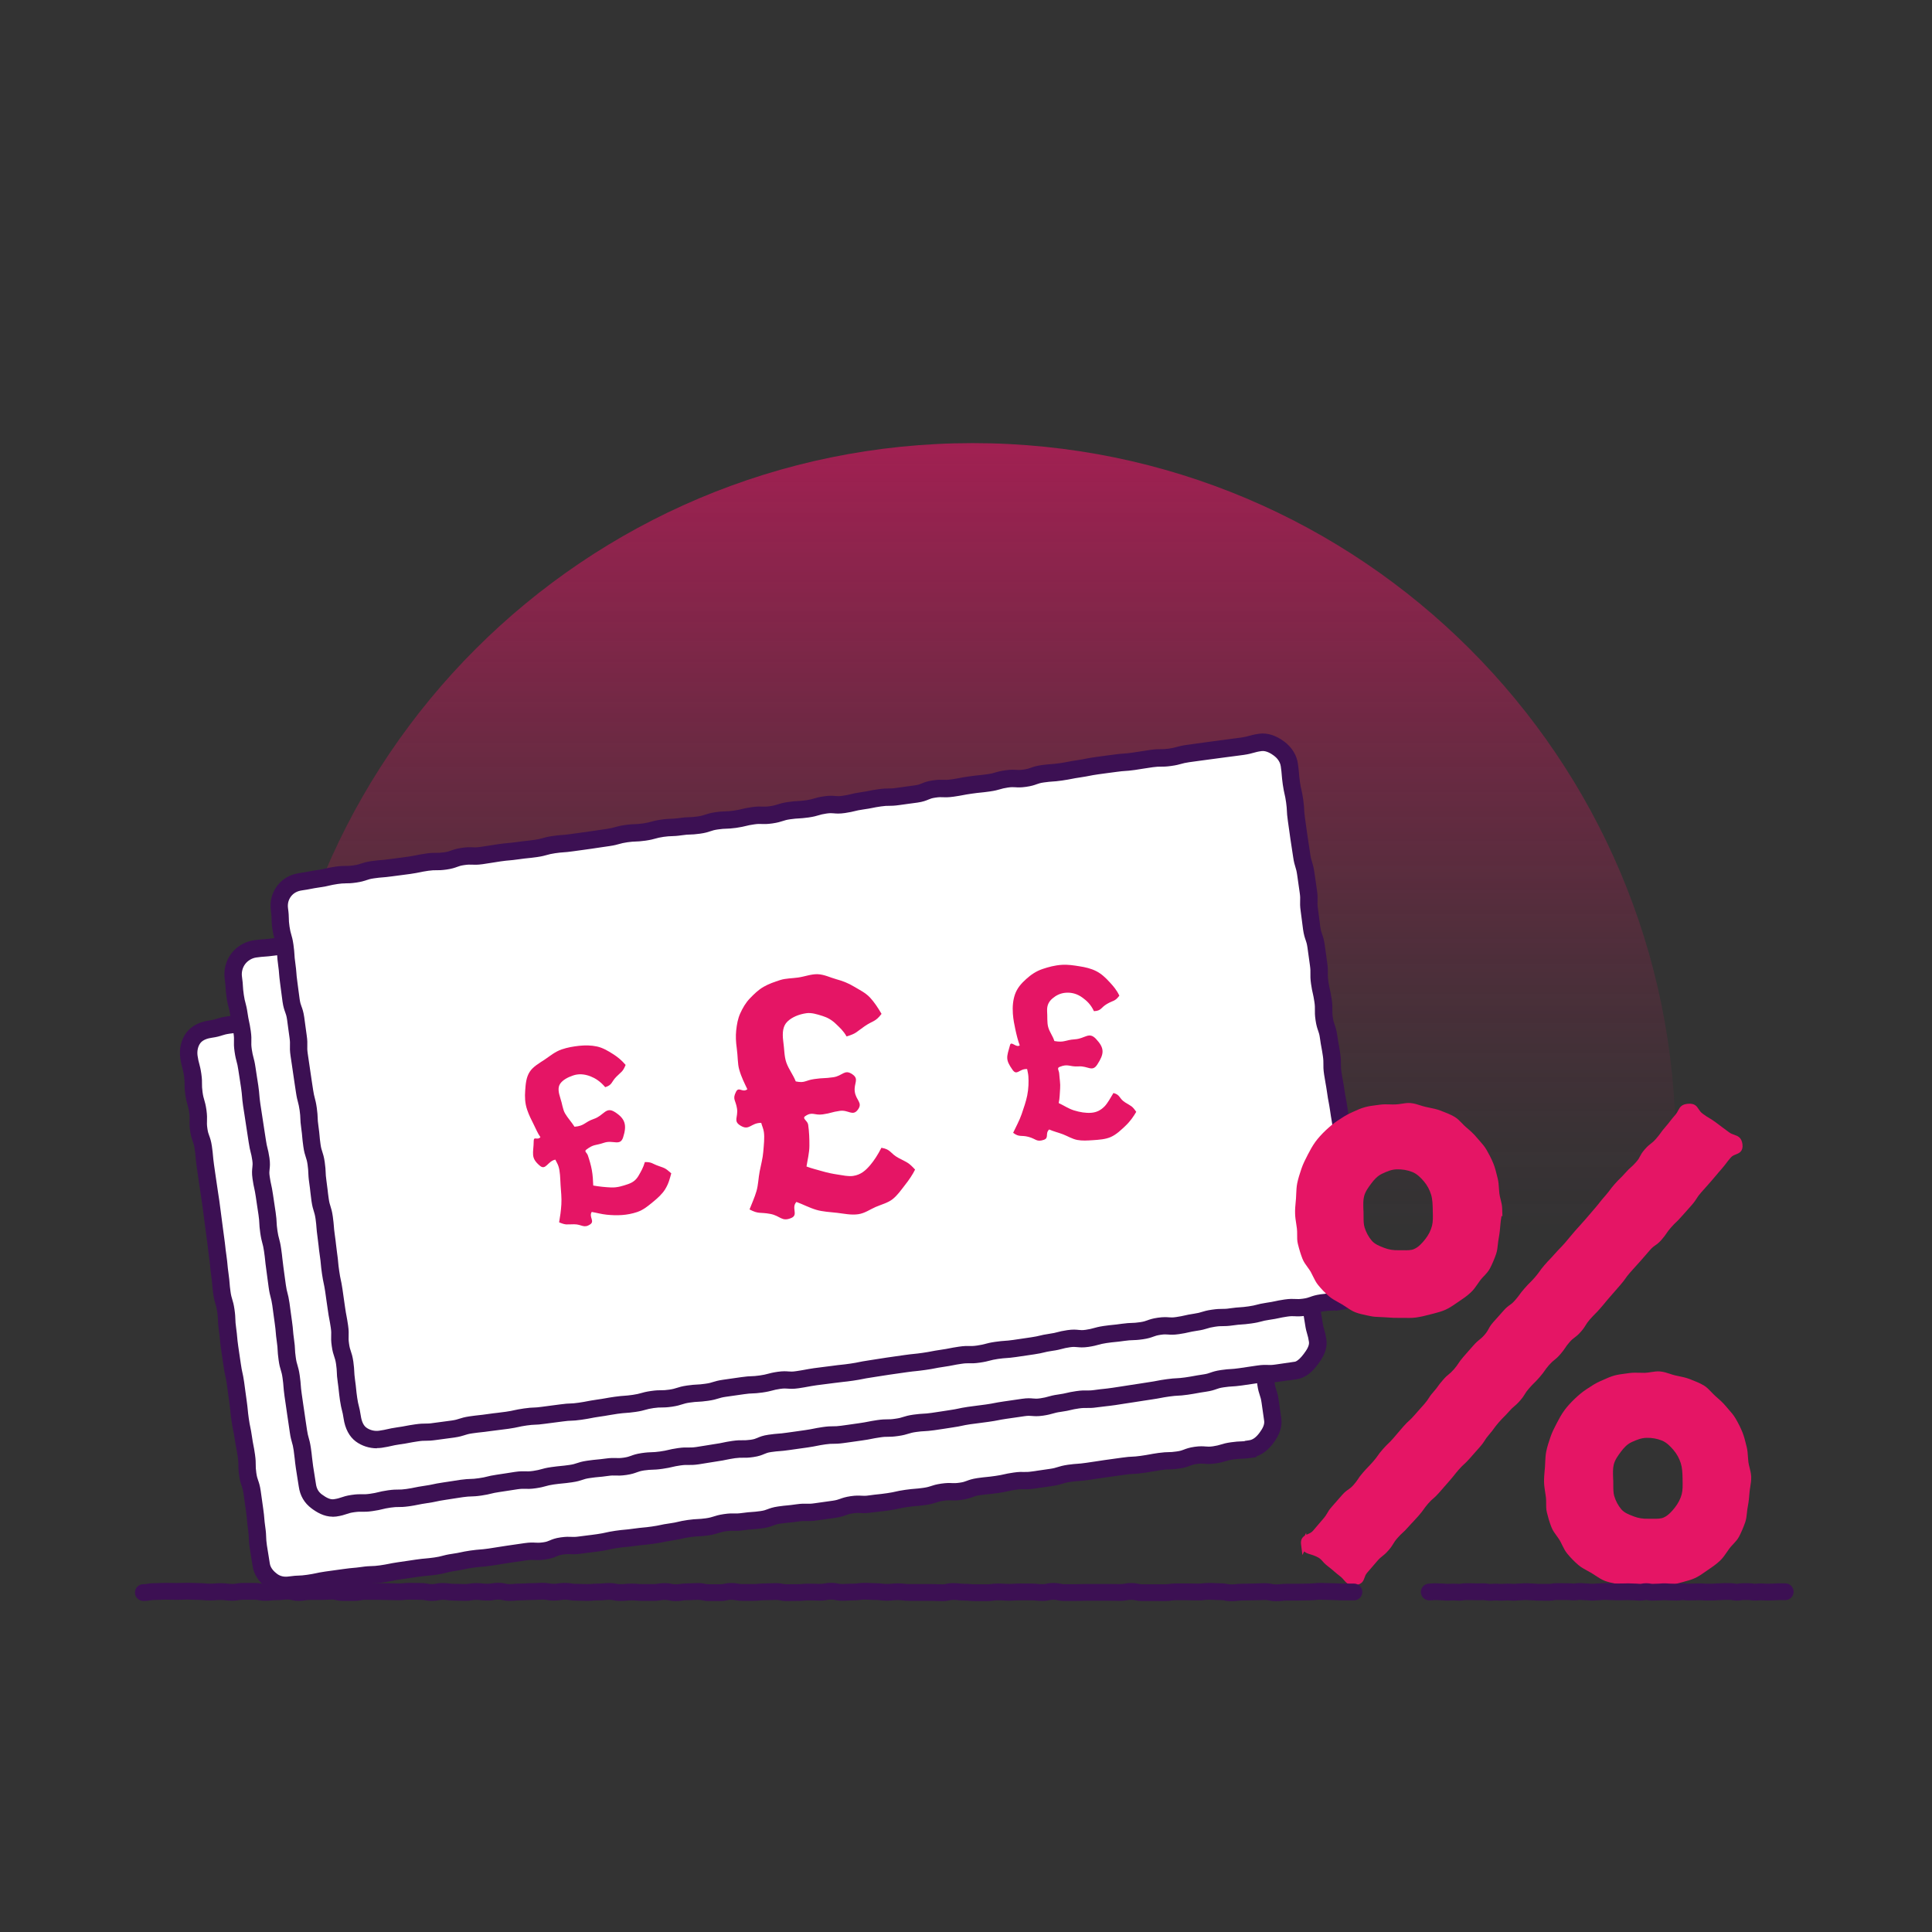 <?xml version="1.0" encoding="UTF-8"?><svg id="uuid-63ad7d8e-d42f-4b01-92fb-0e4437efda09" xmlns="http://www.w3.org/2000/svg" xmlns:xlink="http://www.w3.org/1999/xlink" viewBox="0 0 500 500"><rect x="0" y="0" width="500" height="500" fill="#333333" stroke="none"/><defs><linearGradient id="uuid-d30a7470-26da-4ada-8fd3-a5b5ab88b2ef" x1="251.73" y1="472.66" x2="251.73" y2="84.84" gradientTransform="translate(0 500) scale(1 -1)" gradientUnits="userSpaceOnUse"><stop offset="0" stop-color="#e51565"/><stop offset=".06" stop-color="#e51565" stop-opacity=".89"/><stop offset=".25" stop-color="#e51565" stop-opacity=".58"/><stop offset=".42" stop-color="#e51565" stop-opacity=".33"/><stop offset=".57" stop-color="#e51565" stop-opacity=".15"/><stop offset=".68" stop-color="#e51565" stop-opacity=".04"/><stop offset=".75" stop-color="#e51565" stop-opacity="0"/></linearGradient></defs><path d="m433.67,296.61c0,46.02-17.07,88-45.21,120.04H115c-28.15-32.04-45.21-74.03-45.21-120.04,0-100.48,81.46-181.93,181.95-181.93s181.93,81.46,181.93,181.93h0Z" fill="url(#uuid-d30a7470-26da-4ada-8fd3-a5b5ab88b2ef)"/><path d="m323.59,375.06c-2.34.34-2.38.09-4.72.42-2.34.34-2.29.7-4.64,1.04-2.34.34-2.42-.2-4.76.13s-2.27.87-4.61,1.2c-2.34.34-2.38.06-4.73.39-2.34.34-2.33.43-4.67.76s-2.37.11-4.72.45-2.34.31-4.69.65-2.34.37-4.68.7c-2.34.34-2.36.17-4.71.5-2.34.34-2.29.72-4.63,1.06-1.56.23-3.12.45-4.68.68-2.34.34-2.4-.06-4.74.28s-2.32.52-4.66.86-2.36.23-4.7.56c-2.34.34-2.27.86-4.61,1.19-2.34.34-2.4-.1-4.75.24-2.34.34-2.28.76-4.62,1.09s-2.37.18-4.71.52c-2.34.34-2.32.52-4.66.86s-2.35.25-4.7.58c-2.34.34-2.41-.14-4.75.2-2.34.34-2.27.83-4.62,1.17-2.35.34-2.35.33-4.69.66-2.34.34-2.4-.06-4.74.27-2.34.34-2.36.23-4.7.56s-2.27.87-4.61,1.2c-2.34.34-2.37.16-4.72.49s-2.4-.05-4.74.29c-2.34.34-2.29.74-4.63,1.08-2.35.34-2.38.11-4.72.44s-2.31.55-4.66.88c-2.35.34-2.32.49-4.67.82s-2.36.22-4.71.55c-2.34.34-2.36.21-4.71.55-2.34.34-2.32.53-4.66.86-2.35.34-2.35.27-4.7.61s-2.41-.1-4.75.23-2.26.96-4.6,1.29-2.41-.13-4.75.2q-2.34.34-4.69.68c-2.34.34-2.33.4-4.68.73s-2.37.18-4.71.52-2.32.51-4.66.84c-2.35.34-2.31.62-4.65.95s-2.37.2-4.71.54c-2.35.34-2.34.36-4.69.69-2.35.34-2.33.48-4.67.81s-2.38.07-4.73.41c-2.35.34-2.37.2-4.71.54-2.35.34-2.35.32-4.7.65-2.35.34-2.33.51-4.68.84-2.35.34-2.38.1-4.73.43-1.78.25-3.38-.1-4.72-1.11-1.34-1-2.5-2.39-2.75-4.17-.34-2.34-.41-2.33-.75-4.68-.34-2.34-.08-2.38-.42-4.73s-.19-2.37-.53-4.71-.33-2.35-.66-4.69c-.34-2.34-.8-2.28-1.13-4.62-.34-2.35,0-2.39-.34-4.74s-.46-2.33-.79-4.67c-.34-2.35-.49-2.32-.82-4.67-.34-2.35-.23-2.36-.56-4.71-.34-2.35-.31-2.35-.64-4.7s-.52-2.32-.85-4.67-.36-2.34-.69-4.69-.21-2.36-.54-4.71c-.34-2.35-.08-2.38-.42-4.73s-.7-2.29-1.03-4.63-.18-2.37-.52-4.71-.21-2.36-.55-4.71-.26-2.36-.59-4.7c-.34-2.35-.29-2.35-.62-4.7s-.28-2.35-.62-4.7-.37-2.34-.7-4.69-.35-2.35-.68-4.69-.2-2.37-.54-4.71-.84-2.28-1.17-4.62.1-2.41-.23-4.76c-.34-2.35-.68-2.3-1.01-4.65-.34-2.35.02-2.4-.32-4.75s-.63-2.31-.97-4.66c-.25-1.78.14-3.59,1.15-4.93s2.67-2.01,4.45-2.26c2.34-.34,2.29-.73,4.63-1.06,2.34-.34,2.36-.21,4.71-.54,2.34-.34,2.32-.49,4.66-.83s2.35-.3,4.69-.64,2.37-.18,4.71-.52,2.31-.58,4.65-.92,2.37-.16,4.71-.5,2.32-.48,4.66-.82,2.37-.15,4.71-.49,2.35-.28,4.69-.62c2.34-.34,2.32-.46,4.66-.79,2.34-.34,2.37-.15,4.71-.49s2.29-.68,4.64-1.02,2.36-.21,4.71-.54,2.35-.27,4.69-.61c2.34-.34,2.4.05,4.74-.28,2.34-.34,2.32-.52,4.66-.86s2.37-.17,4.71-.51c2.34-.34,2.31-.56,4.66-.9,2.34-.34,2.35-.28,4.7-.62s2.31-.54,4.66-.87c2.34-.34,2.33-.4,4.68-.74,2.34-.34,2.33-.43,4.67-.76,2.35-.34,2.37-.14,4.72-.48,2.34-.34,2.37-.14,4.72-.47,2.34-.34,2.32-.5,4.66-.84s2.38-.12,4.72-.45,2.28-.79,4.62-1.13c2.34-.34,2.42.21,4.77-.13,2.34-.34,2.31-.56,4.66-.9s2.34-.39,4.68-.72c2.34-.34,2.37-.17,4.71-.5,2.35-.34,2.35-.31,4.69-.65s2.36-.24,4.7-.58,2.29-.73,4.63-1.07c2.34-.34,2.41.1,4.75-.24,2.35-.34,2.27-.85,4.62-1.19s2.42.17,4.76-.16,2.34-.37,4.69-.7,2.26-.89,4.6-1.23c2.34-.34,2.38-.06,4.73-.39,2.34-.34,2.33-.41,4.68-.75s2.31-.56,4.66-.9c2.34-.34,2.36-.2,4.71-.54s2.34-.37,4.69-.7,2.4,0,4.74-.32c2.35-.34,2.34-.36,4.69-.7s2.31-.58,4.66-.91c2.35-.34,2.36-.24,4.71-.58s2.35-.28,4.7-.61,2.39-.05,4.74-.38c2.35-.34,2.28-.82,4.63-1.16s2.33-.46,4.68-.79c1.78-.25,3.62.42,4.96,1.42s2.47,2.58,2.73,4.36c.34,2.34-.04,2.4.29,4.74.34,2.34.22,2.36.55,4.71.34,2.35.41,2.34.74,4.68.34,2.34.73,2.29,1.07,4.63.34,2.34.39,2.34.73,4.68.34,2.35-.1,2.41.24,4.75s.47,2.33.8,4.67.2,2.37.53,4.71c.34,2.35.5,2.32.83,4.67.34,2.35.03,2.39.37,4.73.34,2.35.81,2.28,1.15,4.62.34,2.35-.12,2.41.21,4.76s.4,2.34.73,4.68c.34,2.35.81,2.28,1.15,4.62s-.22,2.42.11,4.77c.34,2.35.81,2.28,1.15,4.62s.33,2.35.66,4.69c.23,1.57.45,3.13.67,4.69.34,2.35.08,2.38.42,4.73.34,2.35.42,2.33.76,4.68s.24,2.36.57,4.71.46,2.33.8,4.68.16,2.37.5,4.72.67,2.3,1.01,4.65.3,2.35.64,4.7c.34,2.35-.01,2.4.32,4.75s.75,2.29,1.09,4.64.33,2.35.67,4.7c.25,1.78-.62,3.4-1.63,4.74-1,1.34-2.33,2.56-4.11,2.82l-.05.11Z" fill="#fff"/><path d="m74,412.53c-1.86,0-3.57-.56-5.01-1.64-2.07-1.54-3.32-3.5-3.62-5.65-.16-1.12-.26-1.69-.36-2.25-.11-.6-.21-1.21-.39-2.42-.19-1.29-.21-1.99-.23-2.61-.02-.57-.04-1.07-.19-2.12-.18-1.24-.23-1.88-.28-2.5-.05-.57-.09-1.11-.25-2.21-.21-1.42-.29-1.99-.39-2.74l-.27-1.96c-.14-.94-.28-1.35-.46-1.88-.22-.63-.47-1.35-.67-2.75-.19-1.33-.19-2.05-.19-2.68,0-.55,0-1.03-.15-2.05-.16-1.1-.27-1.66-.38-2.2-.12-.6-.24-1.23-.42-2.48-.16-1.08-.27-1.61-.38-2.16-.13-.61-.26-1.24-.44-2.51-.18-1.25-.24-1.86-.3-2.49-.05-.55-.11-1.12-.26-2.22-.18-1.28-.26-1.87-.35-2.52-.07-.54-.15-1.12-.29-2.18-.15-1.09-.27-1.61-.39-2.16-.14-.61-.28-1.25-.46-2.51-.16-1.15-.25-1.73-.34-2.31-.09-.59-.18-1.19-.35-2.38-.17-1.23-.23-1.85-.28-2.47-.05-.56-.1-1.12-.26-2.24-.19-1.29-.21-1.99-.23-2.6-.02-.57-.04-1.07-.19-2.12-.15-1-.28-1.45-.44-1.98-.19-.61-.4-1.31-.59-2.66-.17-1.22-.22-1.85-.27-2.47-.04-.58-.09-1.12-.25-2.24-.18-1.23-.24-1.87-.29-2.48-.05-.56-.1-1.12-.26-2.23-.18-1.25-.25-1.86-.31-2.48-.06-.55-.12-1.12-.28-2.22-.18-1.25-.25-1.85-.33-2.48-.07-.55-.14-1.12-.29-2.22-.16-1.14-.23-1.74-.3-2.31-.07-.6-.14-1.18-.32-2.38-.15-1.07-.24-1.65-.33-2.19-.1-.64-.19-1.23-.37-2.51-.17-1.18-.25-1.77-.34-2.36-.09-.58-.18-1.17-.34-2.33-.17-1.21-.22-1.83-.28-2.44-.05-.58-.1-1.13-.26-2.26-.14-.93-.28-1.34-.47-1.85-.23-.64-.5-1.37-.7-2.78-.19-1.37-.16-2.12-.14-2.78.02-.56.04-1-.1-1.98-.14-1-.28-1.46-.44-1.99-.18-.62-.38-1.31-.57-2.66-.19-1.33-.19-2.06-.18-2.71,0-.55,0-1.03-.14-2.03-.15-1.04-.28-1.51-.43-2.06-.16-.6-.35-1.29-.54-2.6-.34-2.42.24-4.82,1.58-6.61,1.27-1.68,3.32-2.77,5.93-3.13.97-.14,1.42-.28,1.94-.45.62-.2,1.33-.42,2.69-.61,1.25-.18,1.89-.24,2.51-.29.55-.05,1.11-.1,2.2-.25,1.09-.16,1.62-.27,2.18-.39.6-.13,1.23-.26,2.47-.44,1.2-.17,1.79-.25,2.39-.33.57-.07,1.15-.15,2.3-.31,1.25-.18,1.89-.23,2.51-.28.57-.04,1.11-.08,2.2-.24,1.06-.15,1.54-.28,2.1-.42.59-.15,1.27-.32,2.55-.5,1.26-.18,1.9-.23,2.53-.27.56-.04,1.1-.07,2.18-.23,1.1-.16,1.63-.27,2.19-.39.6-.12,1.23-.25,2.47-.43,1.26-.18,1.91-.22,2.54-.26.56-.04,1.09-.07,2.17-.23,1.2-.17,1.8-.25,2.4-.32.57-.07,1.15-.14,2.29-.3,1.09-.16,1.64-.27,2.19-.37.6-.12,1.23-.24,2.48-.42,1.25-.18,1.9-.22,2.53-.26.56-.04,1.09-.07,2.17-.23,1.01-.15,1.46-.28,2-.44.61-.18,1.31-.39,2.65-.58,1.26-.18,1.9-.24,2.52-.29.55-.05,1.11-.1,2.2-.25,1.15-.16,1.75-.23,2.32-.3.6-.07,1.17-.14,2.36-.31,1.36-.2,2.1-.18,2.76-.17.54.01,1.01.02,1.99-.11,1.08-.16,1.6-.27,2.15-.4.61-.14,1.24-.28,2.5-.46,1.25-.18,1.89-.23,2.52-.27.57-.04,1.1-.08,2.19-.24,1.06-.15,1.57-.28,2.12-.41.59-.14,1.26-.31,2.55-.49,1.2-.17,1.8-.25,2.4-.32.57-.07,1.15-.14,2.29-.3,1.07-.15,1.58-.27,2.12-.4.62-.14,1.26-.29,2.54-.47,1.12-.16,1.69-.26,2.25-.36.6-.1,1.2-.21,2.42-.38,1.1-.16,1.66-.26,2.21-.36.62-.11,1.22-.22,2.47-.4,1.26-.18,1.91-.22,2.54-.26.56-.03,1.09-.06,2.17-.22,1.28-.19,1.94-.22,2.57-.26.56-.03,1.09-.06,2.15-.21,1.08-.16,1.61-.27,2.17-.39.61-.13,1.23-.27,2.48-.45,1.29-.19,1.95-.22,2.59-.25.56-.03,1.08-.05,2.13-.2.96-.14,1.37-.28,1.89-.46.63-.22,1.34-.47,2.72-.67,1.43-.21,2.24-.14,2.9-.08.53.05.95.08,1.87-.05,1.06-.15,1.57-.28,2.11-.41.59-.14,1.26-.31,2.55-.49,1.11-.16,1.68-.25,2.23-.35.62-.1,1.21-.2,2.46-.38,1.26-.18,1.91-.23,2.54-.27.56-.04,1.1-.08,2.17-.23,1.16-.17,1.76-.25,2.34-.32.59-.08,1.17-.15,2.34-.32,1.22-.18,1.83-.24,2.44-.3.57-.06,1.13-.11,2.26-.28.99-.14,1.44-.29,1.96-.45.62-.2,1.32-.42,2.67-.62,1.38-.2,2.13-.17,2.79-.14.56.02,1,.04,1.96-.1.94-.14,1.34-.29,1.85-.48.61-.23,1.36-.51,2.78-.71,1.42-.21,2.23-.15,2.88-.1.54.04.96.07,1.89-.06,1.14-.16,1.72-.25,2.29-.34.6-.09,1.2-.19,2.4-.36.92-.13,1.28-.28,1.8-.48.61-.24,1.37-.54,2.79-.75,1.32-.19,2.02-.21,2.65-.22.57-.01,1.06-.02,2.09-.17,1.12-.16,1.69-.26,2.25-.36.6-.11,1.2-.21,2.42-.39,1.07-.15,1.58-.28,2.12-.41.59-.14,1.26-.3,2.54-.49,1.24-.18,1.87-.23,2.49-.28.57-.05,1.12-.09,2.23-.25,1.07-.15,1.64-.24,2.18-.33.65-.1,1.23-.19,2.52-.37,1.34-.19,2.06-.18,2.7-.18.55,0,1.03,0,2.04-.14,1.16-.17,1.74-.26,2.32-.35.59-.09,1.18-.18,2.36-.35,1.05-.15,1.56-.28,2.09-.41.6-.15,1.27-.32,2.58-.5,1.21-.18,1.83-.24,2.44-.3.57-.06,1.13-.12,2.26-.28,1.25-.18,1.85-.25,2.48-.32.55-.06,1.12-.13,2.23-.29,1.31-.18,2.01-.2,2.64-.21.57-.01,1.06-.02,2.1-.17.94-.14,1.35-.28,1.87-.47.63-.23,1.35-.49,2.75-.69,1.1-.16,1.65-.27,2.2-.37.61-.12,1.24-.24,2.49-.42,2.22-.31,4.63.36,6.62,1.84,1.97,1.47,3.28,3.6,3.61,5.84.2,1.36.18,2.1.17,2.75-.01.55-.02,1.02.12,2,.18,1.25.24,1.88.29,2.5.05.55.1,1.12.26,2.21.16,1.1.26,1.67.35,2.22.11.62.21,1.22.39,2.46.14.98.29,1.43.45,1.95.2.62.42,1.32.62,2.67.17,1.14.26,1.72.36,2.29.1.6.2,1.2.37,2.39.2,1.38.17,2.13.14,2.8-.02.55-.04.99.1,1.95.16,1.09.27,1.64.38,2.19.12.61.25,1.24.42,2.49.17,1.23.23,1.87.28,2.48.05.56.09,1.12.25,2.23.16,1.08.27,1.6.39,2.15.13.61.27,1.25.45,2.52.19,1.31.2,2.03.21,2.65,0,.56.01,1.04.16,2.07.14.96.28,1.37.47,1.88.22.63.48,1.35.68,2.74.2,1.4.16,2.16.13,2.83-.03.55-.05.99.08,1.94.16,1.15.26,1.72.36,2.29.1.6.21,1.2.37,2.39.14.95.28,1.36.47,1.88.22.63.48,1.35.68,2.73.21,1.44.13,2.26.07,2.92-.05.53-.09.95.04,1.86.14.95.28,1.36.47,1.88.22.63.48,1.34.68,2.73.21,1.42.29,1.99.39,2.74l.27,1.96c.23,1.56.45,3.13.67,4.69.19,1.29.21,1.99.23,2.6.02.57.04,1.07.19,2.12.17,1.14.27,1.7.37,2.26.11.6.22,1.2.39,2.42.18,1.25.24,1.87.3,2.5.06.55.11,1.12.27,2.22.16,1.13.27,1.68.38,2.25.12.6.24,1.21.42,2.42.18,1.26.23,1.91.27,2.53.04.57.07,1.1.23,2.19.15,1.02.28,1.48.44,2.02.18.61.38,1.3.57,2.63.17,1.19.25,1.79.33,2.39.07.58.15,1.16.31,2.31.2,1.35.19,2.08.19,2.72,0,.55,0,1.03.13,2.04.14.98.28,1.4.45,1.94.21.62.44,1.33.63,2.69l.67,4.7c.29,2.09-.38,4.19-2.06,6.42-1.27,1.7-2.71,2.83-4.31,3.38l-.11.24-1.21.18c-1.3.19-2,.21-2.62.24-.55.02-1.07.04-2.11.18-.99.14-1.44.28-1.97.44-.62.19-1.31.4-2.66.59-1.43.21-2.25.14-2.9.08-.53-.04-.96-.08-1.87.05-.92.13-1.31.28-1.81.47-.61.23-1.37.53-2.79.73-1.31.19-2.02.21-2.64.22-.57.01-1.06.02-2.09.17-1.09.16-1.65.26-2.2.36-.62.11-1.22.22-2.47.4-1.26.18-1.94.21-2.54.24-.58.03-1.09.05-2.17.21-1.19.17-1.78.25-2.37.33-.58.08-1.16.15-2.32.32-1.07.16-1.65.25-2.19.33-.64.1-1.23.19-2.5.37-1.26.18-1.91.23-2.54.27-.56.04-1.1.08-2.17.23-.98.14-1.43.28-1.95.45-.62.19-1.32.41-2.67.61l-4.68.68c-1.36.2-2.1.18-2.75.16-.56-.01-1.01-.03-1.99.12-1.09.16-1.61.27-2.16.4-.61.14-1.24.28-2.5.46-1.25.18-1.87.24-2.5.3-.55.05-1.12.11-2.21.26-.91.13-1.31.28-1.82.47-.61.23-1.37.52-2.79.72-1.37.2-2.12.17-2.78.14-.56-.02-1-.04-1.96.1-.97.14-1.39.28-1.92.46-.63.21-1.33.44-2.71.64-1.22.17-1.85.22-2.47.27-.58.05-1.12.09-2.24.25-1.08.16-1.61.27-2.16.4-.61.14-1.24.28-2.5.46-1.25.18-1.86.25-2.49.31-.55.06-1.12.12-2.22.27-1.39.2-2.15.16-2.82.12-.55-.03-.98-.06-1.92.08-.94.14-1.34.28-1.86.47-.64.23-1.36.5-2.77.7-1.42.21-1.99.28-2.73.39l-1.97.27c-1.36.2-2.1.18-2.76.16-.54-.02-1.01-.03-1.98.11-1.24.18-1.86.24-2.49.3-.55.05-1.11.11-2.21.26-.92.13-1.31.28-1.81.47-.61.23-1.37.53-2.8.73-1.27.18-1.92.23-2.55.27-.56.04-1.1.07-2.17.22-1.34.19-2.07.18-2.72.16-.57-.01-1.02-.02-2.01.12-.98.14-1.43.29-1.95.45-.62.2-1.33.43-2.68.63-1.3.19-1.96.22-2.61.25-.55.02-1.07.05-2.12.2-1.06.15-1.57.27-2.12.4-.59.14-1.26.3-2.54.48-1.08.16-1.6.27-2.16.38-.61.13-1.24.26-2.51.44-1.23.17-1.84.23-2.46.29-.56.05-1.13.1-2.25.26-1.22.18-1.86.23-2.47.29-.56.05-1.12.1-2.23.26-1.07.16-1.58.27-2.13.4-.62.14-1.26.29-2.53.46-1.2.17-1.8.24-2.41.31-.57.07-1.14.13-2.28.3-1.39.2-2.15.17-2.81.14-.55-.02-.99-.04-1.95.09-.88.12-1.24.28-1.73.49-.62.27-1.4.6-2.87.8-1.39.2-2.14.16-2.81.12-.55-.03-.99-.05-1.94.08l-4.68.68c-1.09.16-1.66.25-2.2.35-.63.11-1.23.21-2.49.39-1.22.17-1.85.22-2.46.27-.58.04-1.12.09-2.24.25-1.08.16-1.6.27-2.15.39-.61.13-1.25.27-2.52.45-1.03.15-1.5.28-2.05.42-.6.16-1.29.34-2.6.53-1.21.17-1.83.22-2.44.28-.58.05-1.13.1-2.26.26-1.03.15-1.6.24-2.12.31-.67.1-1.25.19-2.58.38-1.08.16-1.61.26-2.17.38-.61.12-1.24.25-2.49.43-1.28.18-1.98.2-2.59.22-.58.02-1.07.03-2.13.19-1.24.18-1.87.23-2.49.29-.57.05-1.11.09-2.22.25-1.33.19-1.91.27-2.58.36-.52.07-1.1.15-2.13.29-1.07.15-1.59.27-2.15.39-.62.13-1.26.27-2.53.45-1.29.19-1.99.21-2.61.24-.55.02-1.07.04-2.12.19-.47.07-.92.1-1.38.1Zm52.61-154.49c-.4,0-.83.02-1.55.13-1.25.18-1.85.25-2.48.33-.55.06-1.12.13-2.22.29-1.21.17-1.83.22-2.44.28-.58.05-1.13.1-2.26.26-1.02.15-1.48.28-2.01.44-.61.18-1.3.38-2.63.58-1.26.18-1.91.22-2.54.26-.56.04-1.09.07-2.17.23-1.14.16-1.69.27-2.25.38-.6.12-1.2.24-2.41.41-1.2.17-1.8.25-2.4.32-.57.07-1.15.14-2.29.3-1.26.18-1.91.22-2.54.26-.56.04-1.09.07-2.17.23-1.1.16-1.64.27-2.2.39-.6.12-1.22.25-2.46.43-1.25.18-1.9.23-2.53.27-.57.04-1.1.07-2.18.23-1.06.15-1.54.28-2.1.42-.59.15-1.27.32-2.55.5-1.25.18-1.89.23-2.51.28-.57.04-1.11.08-2.2.24-1.18.17-1.78.25-2.37.32-.58.07-1.16.15-2.32.32-1.1.16-1.63.27-2.19.39-.6.13-1.23.26-2.47.44-1.22.17-1.84.23-2.45.28-.58.05-1.13.1-2.26.26-1,.14-1.43.28-1.97.45-.62.2-1.32.42-2.66.61-.99.14-2.3.49-2.98,1.39-.62.82-.89,2.04-.72,3.26.15,1.03.28,1.5.43,2.05.16.6.35,1.29.54,2.6.19,1.34.19,2.07.18,2.72,0,.55,0,1.03.14,2.03.14,1.03.28,1.49.44,2.03.18.61.38,1.3.57,2.62.19,1.39.16,2.14.14,2.8-.02.56-.04,1,.1,1.97.13.94.28,1.35.47,1.86.22.6.5,1.36.7,2.75.18,1.26.24,1.9.29,2.52.05.55.1,1.11.25,2.2.16,1.15.25,1.73.33,2.3.09.6.18,1.19.35,2.39.18,1.25.26,1.82.36,2.44.09.55.18,1.14.34,2.24.18,1.26.25,1.86.33,2.49.07.55.14,1.12.29,2.22.16,1.14.23,1.73.3,2.3.07.61.14,1.18.32,2.39.17,1.18.23,1.79.3,2.38.06.58.12,1.16.29,2.32.18,1.23.23,1.87.29,2.48.05.56.1,1.12.26,2.23.18,1.26.23,1.91.28,2.53.04.57.09,1.11.24,2.19.14,1,.28,1.45.44,1.98.19.61.4,1.31.59,2.64.19,1.3.21,2,.23,2.61.02.57.04,1.07.19,2.12.17,1.24.23,1.86.28,2.48.05.56.1,1.12.26,2.24.16,1.17.25,1.75.34,2.33.09.59.18,1.18.35,2.36.15,1.08.27,1.6.39,2.16.14.61.28,1.25.46,2.52.15,1.09.23,1.68.3,2.23.08.63.16,1.21.34,2.46.17,1.21.23,1.82.29,2.42.05.58.11,1.14.27,2.29.16,1.13.27,1.66.39,2.22.13.6.25,1.22.43,2.45.16,1.14.27,1.69.38,2.25.12.6.24,1.21.41,2.42.19,1.33.19,2.06.19,2.69,0,.55,0,1.03.15,2.05.14.97.28,1.38.46,1.9.22.63.47,1.34.67,2.72l.28,1.98c.1.74.18,1.3.38,2.71.18,1.24.23,1.88.28,2.5.05.57.09,1.11.25,2.21.19,1.3.21,2,.23,2.62.02.57.04,1.07.19,2.11.17,1.15.27,1.72.37,2.29.1.6.21,1.2.38,2.39.17,1.2,1.11,2.12,1.87,2.69.84.63,1.84.86,3.06.68,1.27-.18,1.96-.21,2.57-.23.58-.02,1.08-.04,2.15-.2,1.12-.16,1.65-.27,2.21-.39.61-.13,1.23-.27,2.47-.45,1.05-.15,1.64-.23,2.17-.3.66-.09,1.23-.17,2.53-.35,1.24-.18,1.87-.23,2.49-.29.57-.05,1.12-.09,2.22-.25,1.31-.19,2.02-.21,2.64-.23.57-.02,1.06-.03,2.1-.18,1.12-.16,1.65-.27,2.22-.38.6-.12,1.22-.25,2.44-.43,1.32-.18,1.89-.27,2.54-.37.53-.08,1.11-.17,2.15-.32,1.26-.18,1.9-.24,2.52-.29.55-.05,1.11-.1,2.2-.25,1.04-.15,1.52-.27,2.07-.42.6-.16,1.28-.34,2.58-.53,1.11-.16,1.64-.27,2.2-.39.6-.13,1.23-.27,2.46-.45,1.27-.18,1.91-.23,2.53-.28.57-.04,1.1-.09,2.19-.24,1.2-.17,1.76-.26,2.36-.37.57-.1,1.17-.2,2.31-.36l4.69-.68c1.4-.2,2.15-.16,2.82-.12.55.03.99.05,1.94-.08.88-.12,1.24-.28,1.74-.49.62-.27,1.4-.6,2.86-.8,1.37-.19,2.11-.16,2.77-.13.56.02,1,.04,1.97-.1,1.21-.17,1.81-.24,2.42-.31.57-.07,1.14-.13,2.28-.3,1.1-.16,1.62-.27,2.18-.4.58-.13,1.24-.28,2.48-.46,1.24-.18,1.87-.24,2.48-.29.56-.05,1.12-.1,2.23-.26,1.24-.17,1.85-.23,2.47-.29.56-.05,1.13-.1,2.25-.26,1.12-.16,1.65-.27,2.21-.39.6-.13,1.22-.26,2.45-.43,1.08-.15,1.6-.27,2.14-.4.59-.14,1.26-.3,2.53-.48,1.26-.18,1.95-.21,2.55-.24.58-.03,1.08-.05,2.16-.2.98-.14,1.43-.29,1.95-.45.62-.2,1.32-.43,2.68-.63,1.36-.2,2.09-.19,2.74-.17.55.01,1.02.02,2.01-.12,1.24-.17,1.91-.22,2.5-.26.57-.04,1.11-.07,2.21-.23.93-.13,1.32-.28,1.82-.47.61-.23,1.37-.53,2.8-.73,1.19-.17,1.81-.23,2.41-.28.58-.06,1.14-.11,2.28-.28,1.36-.19,2.09-.17,2.74-.15.57.01,1.01.03,2-.12l1.99-.28c.73-.1,1.29-.18,2.7-.38.95-.14,1.35-.29,1.87-.47.63-.23,1.35-.49,2.75-.7,1.4-.2,2.16-.16,2.83-.12.55.03.98.06,1.92-.08,1.19-.17,1.8-.23,2.39-.29.58-.06,1.15-.12,2.31-.29,1.09-.16,1.61-.27,2.16-.4.61-.14,1.24-.28,2.5-.46,1.26-.18,1.91-.23,2.53-.28.57-.04,1.11-.09,2.19-.24.98-.14,1.4-.28,1.93-.45.62-.21,1.33-.44,2.69-.64,1.38-.2,2.13-.17,2.79-.14.55.02.99.04,1.95-.1.94-.13,1.34-.28,1.84-.47.61-.23,1.36-.51,2.77-.72,1.2-.17,1.82-.23,2.42-.29.58-.06,1.14-.11,2.28-.28,1.09-.16,1.61-.27,2.16-.4.61-.14,1.24-.28,2.5-.46,1.36-.2,2.09-.18,2.75-.16.56.01,1.01.02,1.99-.12l4.68-.68c.99-.14,1.44-.29,1.96-.45.62-.19,1.32-.41,2.67-.61,1.25-.17,1.88-.22,2.5-.26.57-.04,1.11-.08,2.21-.24,1.25-.18,1.82-.27,2.44-.36.55-.09,1.14-.18,2.24-.34,1.19-.17,1.78-.25,2.37-.33.58-.08,1.16-.15,2.32-.32,1.29-.19,1.96-.22,2.6-.25.55-.03,1.08-.05,2.13-.2,1.16-.16,1.72-.27,2.29-.37.59-.11,1.19-.22,2.37-.39,1.3-.18,2-.2,2.62-.21.57-.01,1.06-.02,2.11-.18.93-.13,1.32-.28,1.82-.47.61-.23,1.37-.53,2.79-.73,1.42-.2,2.22-.13,2.88-.08.55.04.96.08,1.88-.05,1.01-.15,1.47-.29,2-.45.61-.19,1.31-.4,2.65-.59,1.28-.18,1.97-.21,2.58-.23.3-.01.58-.02.94-.05l.03-.07,1.21-.18c.89-.13,1.76-.76,2.63-1.94.94-1.25,1.32-2.23,1.2-3.08l-.67-4.69c-.14-.97-.28-1.4-.46-1.93-.21-.63-.44-1.34-.64-2.72-.19-1.33-.18-2.05-.18-2.69,0-.56,0-1.04-.14-2.05-.17-1.19-.25-1.79-.33-2.39-.07-.58-.15-1.16-.31-2.31-.15-1.02-.28-1.48-.44-2.02-.18-.61-.38-1.3-.57-2.63-.18-1.26-.23-1.91-.27-2.53-.04-.57-.07-1.1-.23-2.19-.16-1.09-.27-1.64-.38-2.19-.12-.61-.25-1.24-.43-2.5-.17-1.19-.23-1.8-.29-2.4-.06-.58-.11-1.14-.28-2.3-.17-1.14-.27-1.7-.37-2.26-.11-.6-.22-1.2-.39-2.42-.19-1.3-.21-2-.23-2.61-.02-.57-.04-1.07-.19-2.12-.22-1.57-.44-3.13-.67-4.69l-.28-1.99c-.1-.74-.18-1.3-.38-2.7-.14-.95-.28-1.36-.47-1.87-.23-.63-.48-1.35-.68-2.75-.2-1.44-.13-2.25-.07-2.91.05-.55.09-.95-.04-1.86-.14-.95-.28-1.36-.47-1.87-.23-.63-.48-1.35-.68-2.75-.16-1.14-.26-1.7-.35-2.27-.1-.6-.21-1.21-.38-2.42-.19-1.38-.15-2.14-.12-2.8.03-.55.05-.99-.09-1.95-.14-.95-.28-1.35-.47-1.87-.23-.63-.48-1.35-.68-2.75-.19-1.32-.2-2.03-.21-2.66,0-.56-.01-1.05-.16-2.07-.16-1.12-.27-1.65-.39-2.21-.13-.6-.26-1.23-.44-2.46-.17-1.24-.23-1.87-.28-2.49-.05-.56-.09-1.12-.25-2.23-.16-1.13-.27-1.67-.38-2.24-.12-.6-.24-1.21-.42-2.42-.2-1.38-.17-2.13-.14-2.79.02-.56.04-1-.1-1.96-.17-1.15-.26-1.72-.36-2.3-.1-.59-.2-1.19-.37-2.38-.14-.99-.29-1.44-.45-1.96-.2-.62-.42-1.32-.62-2.68-.17-1.18-.26-1.74-.37-2.32-.1-.58-.21-1.18-.38-2.36-.17-1.21-.23-1.83-.28-2.44-.05-.57-.1-1.13-.27-2.27-.19-1.35-.18-2.08-.17-2.72.01-.55.02-1.02-.12-2.02-.15-1.04-.86-2.14-1.85-2.88-1.01-.76-2.28-1.14-3.3-1-1.14.16-1.69.27-2.26.38-.6.12-1.21.24-2.41.41-.95.14-1.36.28-1.88.47-.63.23-1.35.49-2.75.69-1.32.19-2.02.2-2.64.21-.57.01-1.06.02-2.11.17-1.15.16-1.75.23-2.33.3-.6.07-1.17.14-2.36.31-1.22.18-1.84.24-2.45.3-.57.06-1.13.12-2.26.28-1.08.15-1.56.27-2.13.41-.59.15-1.26.31-2.53.5-1.17.17-1.75.26-2.33.35-.59.09-1.18.18-2.36.35-1.34.19-2.06.18-2.7.18-.56,0-1.04,0-2.05.14-1.25.18-1.82.27-2.45.36-.55.09-1.14.18-2.23.34-1.24.18-1.88.23-2.49.29-.57.05-1.11.09-2.22.25-1.07.15-1.58.28-2.12.41-.59.14-1.26.3-2.54.49-1.15.17-1.72.27-2.29.37-.6.1-1.2.21-2.39.38-1.3.18-2.01.2-2.62.21-.57.01-1.06.02-2.11.18-.9.13-1.27.28-1.78.48-.62.24-1.38.55-2.83.75-1.17.16-1.75.26-2.33.35-.59.09-1.18.19-2.36.35-1.4.2-2.2.14-2.84.09-.54-.04-.97-.07-1.91.07-.94.14-1.34.29-1.84.48-.61.23-1.36.51-2.78.71-1.38.2-2.13.17-2.79.14-.56-.02-1-.04-1.96.1-.99.14-1.44.29-1.95.45-.62.2-1.32.42-2.68.62-1.22.18-1.83.24-2.45.3-.56.06-1.13.12-2.25.28-1.2.17-1.79.25-2.4.33-.57.08-1.15.15-2.3.32-1.24.17-1.88.22-2.5.26-.57.04-1.11.08-2.21.24-1.2.17-1.77.26-2.36.36-.57.09-1.17.19-2.32.36-1.07.16-1.59.28-2.13.41-.59.14-1.26.3-2.53.49-1.43.21-2.25.14-2.91.08-.55-.05-.95-.08-1.86.05-.95.14-1.36.28-1.88.46-.63.22-1.35.47-2.75.67-1.26.18-1.94.21-2.55.24-.58.03-1.09.05-2.16.21-1.09.16-1.62.27-2.18.39-.61.13-1.23.27-2.48.45-1.26.18-1.94.22-2.54.25-.59.03-1.1.06-2.18.22-1.27.18-1.92.22-2.55.26-.56.03-1.09.07-2.17.22-1.16.16-1.72.27-2.3.37-.59.11-1.19.22-2.37.39-1.16.17-1.73.27-2.31.36-.59.1-1.19.2-2.37.38-1.1.16-1.6.27-2.17.4-.58.13-1.24.29-2.49.47-1.2.17-1.81.25-2.41.32-.57.07-1.15.14-2.29.3-1.07.16-1.59.28-2.13.41-.59.14-1.26.3-2.53.49-1.25.18-1.89.23-2.52.27-.57.04-1.1.08-2.19.24-1.08.16-1.61.27-2.16.4-.61.14-1.24.28-2.5.46-1.35.19-2.09.17-2.73.16-.16,0-.3,0-.46,0Z" fill="#3c1053"/><path d="m335.17,354.68q-2.34.34-4.69.68c-2.34.34-2.4-.08-4.75.26s-2.34.36-4.68.69-2.37.14-4.71.48-2.28.8-4.62,1.14c-2.34.34-2.33.43-4.67.77s-2.37.13-4.72.46-2.33.44-4.67.78c-2.34.34-2.33.38-4.67.72-2.34.34-2.33.38-4.67.72-2.34.34-2.35.25-4.69.58-2.34.34-2.4-.05-4.74.29s-2.31.55-4.66.88-2.3.65-4.64.99-2.42-.21-4.76.13-2.34.35-4.68.68c-2.34.34-2.32.45-4.67.79-2.34.34-2.35.28-4.69.62s-2.32.51-4.66.84c-2.34.34-2.34.38-4.68.71s-2.37.12-4.72.45c-2.34.34-2.29.72-4.63,1.05-2.34.34-2.39.02-4.73.36s-2.33.47-4.67.8c-2.34.34-2.34.33-4.69.66s-2.39,0-4.73.34-2.32.47-4.67.81c-2.34.34-2.35.32-4.69.66s-2.37.18-4.71.52c-2.34.34-2.25.97-4.6,1.3-2.35.34-2.4-.03-4.74.3-2.34.34-2.32.5-4.67.83-2.35.34-2.33.41-4.68.75s-2.4-.05-4.74.28-2.31.55-4.66.88c-2.34.34-2.38.07-4.73.41s-2.27.84-4.62,1.18-2.41-.09-4.75.24-2.36.21-4.71.55c-2.34.34-2.28.76-4.62,1.1s-2.36.23-4.71.56c-2.34.34-2.3.64-4.64.98-2.35.34-2.4-.08-4.75.26-2.34.34-2.34.39-4.68.72-2.35.34-2.31.57-4.66.91-2.35.34-2.38.08-4.73.41-2.35.34-2.34.38-4.69.72s-2.32.51-4.67.84c-2.35.34-2.32.48-4.67.82s-2.39,0-4.74.34-2.32.57-4.66.9c-2.35.34-2.4-.05-4.75.29s-2.29.78-4.64,1.12c-1.78.25-3.4-.67-4.74-1.67s-2.16-2.38-2.41-4.16c-.34-2.34-.41-2.33-.74-4.68-.34-2.34-.24-2.36-.58-4.7-.34-2.35-.66-2.3-1-4.64s-.35-2.34-.69-4.69c-.34-2.34-.35-2.34-.68-4.69s-.18-2.37-.51-4.71-.69-2.29-1.02-4.64c-.34-2.35-.12-2.38-.46-4.72-.34-2.35-.19-2.37-.53-4.71s-.3-2.35-.64-4.7-.61-2.31-.94-4.65c-.34-2.35-.31-2.35-.64-4.7s-.24-2.36-.58-4.7-.62-2.31-.96-4.65-.12-2.37-.46-4.72-.36-2.34-.7-4.69c-.34-2.34-.52-2.32-.85-4.66-.34-2.35.28-2.43-.06-4.78s-.59-2.31-.92-4.65-.39-2.34-.72-4.69-.38-2.34-.72-4.69-.19-2.37-.53-4.72-.38-2.34-.72-4.69c-.34-2.35-.62-2.31-.96-4.65-.34-2.35.07-2.41-.26-4.75-.34-2.35-.5-2.33-.84-4.67s-.62-2.31-.96-4.66-.15-2.38-.48-4.73c-.25-1.78.24-3.56,1.24-4.9s2.57-2.33,4.35-2.59c2.34-.34,2.37-.16,4.71-.49s2.37-.16,4.71-.5,2.3-.65,4.64-.98c2.34-.34,2.37-.16,4.71-.5s2.37-.17,4.71-.51,2.33-.42,4.68-.76,2.34-.34,4.69-.67,2.35-.26,4.69-.6,2.32-.46,4.66-.8,2.28-.75,4.62-1.08,2.34-.33,4.68-.66,2.43.25,4.77-.08c2.34-.34,2.31-.59,4.65-.92,2.34-.34,2.38-.09,4.72-.43s2.32-.5,4.66-.83c2.34-.34,2.27-.81,4.62-1.14,2.34-.34,2.43.26,4.77-.08,2.34-.34,2.31-.58,4.65-.91s2.33-.44,4.67-.77c2.34-.34,2.35-.29,4.69-.63s2.39-.02,4.73-.35c2.34-.34,2.34-.35,4.68-.68,2.34-.34,2.29-.72,4.63-1.06,2.35-.34,2.37-.13,4.72-.47,2.34-.34,2.34-.39,4.68-.72,2.34-.34,2.33-.41,4.68-.74s2.3-.62,4.65-.96c1.56-.23,3.12-.45,4.69-.68,2.34-.34,2.42.22,4.77-.11s2.28-.8,4.62-1.14c2.35-.34,2.38-.07,4.73-.41,2.34-.34,2.36-.23,4.7-.56,2.35-.34,2.31-.55,4.66-.89s2.38-.11,4.72-.45,2.31-.58,4.66-.91c2.34-.34,2.35-.32,4.69-.66,2.35-.34,2.4.06,4.75-.28,2.34-.34,2.32-.51,4.67-.84,2.35-.34,2.34-.4,4.68-.74s2.3-.62,4.64-.96c2.34-.34,2.39-.05,4.73-.38,2.34-.34,2.36-.22,4.7-.55,2.35-.34,2.36-.27,4.7-.61,2.34-.34,2.3-.67,4.64-1,2.35-.34,2.33-.45,4.68-.78,2.35-.34,2.4.05,4.75-.28s2.31-.59,4.66-.92c2.35-.34,2.35-.33,4.69-.66s2.3-.63,4.65-.97,2.43.22,4.77-.12c2.35-.34,2.32-.52,4.67-.86s2.35-.32,4.7-.66,2.31-.62,4.66-.95c1.78-.25,3.51.49,4.85,1.5s2.13,2.52,2.39,4.29c.34,2.34.69,2.29,1.03,4.64.34,2.34.12,2.38.46,4.72.34,2.35.53,2.32.86,4.66s-.05,2.4.29,4.74.76,2.28,1.09,4.63c.34,2.35.29,2.35.63,4.7s.41,2.33.75,4.68c.34,2.35.13,2.38.47,4.72s.15,2.37.49,4.72c.34,2.35.58,2.31.92,4.66.34,2.35.17,2.37.5,4.72.34,2.35.14,2.37.48,4.72s.54,2.32.87,4.66c.34,2.35.63,2.3.97,4.65.34,2.34.01,2.39.35,4.73.34,2.35.56,2.31.89,4.66s.37,2.34.71,4.68c.34,2.35.42,2.33.76,4.68s.43,2.33.77,4.68-.05,2.4.28,4.75.66,2.3,1,4.65,0,2.39.34,4.74c.34,2.35.15,2.37.49,4.72s.85,2.27,1.19,4.62.32,2.35.65,4.7-.01,2.4.32,4.75.42,2.34.76,4.69.68,2.3,1.02,4.65c.25,1.78-.77,3.4-1.78,4.74s-2.28,2.72-4.06,2.98v-.04Z" fill="#fff"/><path d="m86.1,392.52c-2.3,0-4.21-1.2-5.49-2.16-1.85-1.38-2.96-3.28-3.29-5.65-.16-1.08-.26-1.65-.35-2.2-.11-.63-.21-1.23-.39-2.49-.18-1.21-.24-1.82-.3-2.44-.06-.56-.12-1.13-.28-2.25-.15-1.03-.28-1.49-.44-2.03-.17-.61-.37-1.29-.56-2.61l-.33-2.26c-.09-.61-.18-1.2-.36-2.43l-.27-1.88c-.12-.79-.2-1.34-.41-2.82-.17-1.25-.22-1.88-.27-2.5-.04-.57-.08-1.11-.24-2.21-.14-1-.28-1.45-.44-1.98-.19-.62-.4-1.31-.58-2.66-.18-1.27-.22-1.96-.25-2.56-.03-.56-.05-1.08-.21-2.15-.18-1.25-.23-1.88-.28-2.5-.05-.57-.09-1.11-.25-2.21-.17-1.2-.25-1.8-.33-2.4-.07-.58-.15-1.16-.31-2.3-.15-1.04-.28-1.52-.42-2.07-.16-.6-.34-1.28-.52-2.59-.18-1.28-.26-1.87-.34-2.52-.07-.54-.14-1.12-.29-2.19-.17-1.18-.23-1.79-.29-2.38-.06-.58-.12-1.15-.29-2.31-.15-1.04-.28-1.51-.43-2.06-.16-.6-.34-1.28-.53-2.58-.19-1.28-.22-1.96-.25-2.57-.03-.56-.05-1.08-.21-2.15-.17-1.16-.26-1.74-.35-2.31-.09-.59-.18-1.18-.35-2.38-.16-1.07-.27-1.59-.39-2.14-.14-.62-.28-1.25-.46-2.53-.21-1.46-.11-2.29-.04-2.96.06-.54.11-.92-.02-1.81-.15-1.05-.28-1.55-.42-2.08-.15-.6-.32-1.27-.51-2.57-.16-1.14-.25-1.71-.35-2.28-.1-.6-.2-1.21-.37-2.42-.17-1.2-.26-1.77-.36-2.37-.09-.57-.19-1.17-.36-2.31-.18-1.25-.23-1.88-.28-2.5-.05-.57-.09-1.11-.25-2.22-.17-1.15-.26-1.73-.35-2.3-.1-.6-.19-1.19-.37-2.39-.15-1.05-.28-1.52-.43-2.07-.16-.6-.34-1.28-.53-2.58-.2-1.38-.18-2.12-.16-2.78.02-.54.03-1-.11-1.98-.16-1.09-.27-1.62-.39-2.18-.13-.61-.27-1.23-.45-2.47-.15-1.04-.28-1.51-.43-2.06-.16-.6-.35-1.29-.53-2.6-.19-1.28-.23-1.94-.26-2.57-.03-.56-.07-1.09-.22-2.17-.33-2.32.28-4.71,1.67-6.56,1.39-1.87,3.52-3.13,5.83-3.47,1.28-.19,1.93-.23,2.56-.27.56-.04,1.09-.07,2.16-.22,1.23-.17,1.87-.22,2.49-.26.57-.04,1.11-.08,2.21-.24,1.02-.15,1.48-.28,2.02-.43.61-.17,1.3-.36,2.63-.55,1.25-.18,1.89-.22,2.52-.27.57-.04,1.1-.07,2.18-.23,1.25-.18,1.89-.23,2.52-.27.57-.04,1.1-.08,2.19-.24,1.13-.16,1.69-.27,2.25-.37.61-.11,1.21-.22,2.43-.39l.8-.12c1.59-.23,1.84-.27,3.9-.55,1.16-.16,1.76-.23,2.34-.3.59-.07,1.16-.13,2.34-.3,1.11-.16,1.66-.27,2.22-.38.61-.12,1.22-.24,2.44-.42.97-.14,1.41-.29,1.92-.45.62-.2,1.33-.44,2.71-.63l4.68-.66c1.44-.2,2.27-.12,2.93-.05.55.06.94.1,1.84-.03,1.03-.15,1.54-.28,2.07-.41.6-.15,1.28-.32,2.58-.51,1.28-.19,1.97-.21,2.59-.24.57-.02,1.07-.04,2.12-.19,1.08-.16,1.6-.27,2.16-.39.61-.13,1.25-.27,2.51-.44.93-.14,1.34-.28,1.86-.46.64-.22,1.36-.48,2.76-.68,1.44-.21,2.27-.12,2.94-.05.54.06.93.1,1.82-.03,1.05-.15,1.55-.28,2.09-.41.6-.15,1.27-.32,2.57-.5,1.12-.16,1.68-.26,2.23-.37.61-.11,1.22-.23,2.44-.4,1.18-.17,1.78-.25,2.38-.32.58-.07,1.15-.14,2.3-.31,1.33-.19,2.05-.2,2.69-.2.56,0,1.04,0,2.05-.15l1.9-.28c.77-.11,1.32-.2,2.78-.4.98-.14,1.43-.28,1.95-.45.62-.19,1.32-.41,2.67-.61,1.27-.18,1.93-.22,2.56-.25.56-.03,1.09-.06,2.16-.22,1.09-.16,1.66-.25,2.21-.34.63-.1,1.22-.2,2.48-.38,1.08-.16,1.65-.26,2.19-.35.63-.11,1.23-.21,2.49-.39,1.04-.15,1.52-.27,2.06-.42.6-.16,1.28-.35,2.58-.54l4.69-.68c1.44-.21,2.26-.13,2.92-.07.53.05.95.09,1.86-.04.96-.13,1.37-.28,1.89-.46.63-.22,1.34-.47,2.72-.67,1.3-.19,2-.21,2.62-.23.57-.02,1.06-.03,2.11-.18,1.25-.18,1.87-.24,2.5-.3.55-.05,1.12-.11,2.21-.26,1.07-.15,1.58-.28,2.12-.41.59-.14,1.25-.3,2.53-.48,1.28-.19,1.97-.22,2.58-.25.58-.03,1.08-.05,2.14-.2,1.04-.15,1.55-.28,2.08-.41.6-.15,1.28-.32,2.58-.5,1.16-.17,1.75-.25,2.34-.33.59-.08,1.17-.16,2.34-.33,1.36-.2,2.1-.18,2.76-.16.54.01,1.01.03,2-.12,1.07-.16,1.59-.27,2.15-.39.62-.13,1.26-.27,2.54-.45,1.14-.17,1.71-.26,2.28-.36.6-.1,1.19-.2,2.38-.38,1.04-.15,1.51-.28,2.06-.43.6-.16,1.28-.35,2.58-.53,1.32-.19,2.03-.21,2.66-.22.57-.01,1.05-.02,2.08-.16,1.24-.18,1.88-.24,2.5-.29.55-.05,1.11-.1,2.2-.26,1.2-.17,1.8-.24,2.41-.31.57-.07,1.14-.13,2.29-.3,1.01-.15,1.47-.28,2.01-.44.61-.18,1.31-.38,2.64-.57,1.09-.16,1.65-.26,2.19-.37.62-.12,1.23-.24,2.49-.41,1.36-.2,2.1-.18,2.75-.16.55.01,1.01.02,2-.12,1.05-.15,1.53-.27,2.09-.41.6-.15,1.28-.33,2.57-.51,1.41-.2,1.98-.28,2.72-.38l1.97-.28c1.03-.15,1.5-.28,2.05-.43.6-.17,1.29-.35,2.59-.54,1.44-.21,2.26-.13,2.92-.07.55.05.95.09,1.85-.05,1.09-.16,1.61-.27,2.17-.4.61-.14,1.25-.28,2.51-.46,1.19-.17,1.79-.25,2.38-.33.58-.08,1.16-.16,2.32-.33,1.04-.15,1.51-.28,2.06-.42.61-.16,1.29-.34,2.61-.53,2.15-.3,4.46.38,6.52,1.93,1.78,1.34,2.91,3.33,3.26,5.76.15,1.01.28,1.46.44,1.99.18.61.39,1.31.59,2.65.19,1.27.22,1.96.25,2.57.03.56.05,1.08.21,2.15.16,1.08.27,1.59.4,2.14.14.62.28,1.25.46,2.53.19,1.34.18,2.07.16,2.72-.01.55-.02,1.02.12,2.02.14.97.28,1.38.45,1.92.21.63.44,1.34.64,2.72.17,1.19.25,1.79.32,2.39.07.58.14,1.15.31,2.3.17,1.14.26,1.71.36,2.27.11.6.21,1.2.39,2.41.18,1.27.22,1.96.25,2.56.03.56.06,1.09.21,2.16.18,1.26.22,1.91.26,2.54.04.56.07,1.1.23,2.18.15,1.06.28,1.54.42,2.11.15.59.32,1.27.5,2.55.18,1.27.23,1.92.27,2.55.04.57.08,1.1.23,2.18.18,1.26.22,1.91.26,2.54.03.56.06,1.09.22,2.17.16,1.07.27,1.59.4,2.13.14.62.29,1.26.47,2.54.15,1.03.28,1.5.43,2.04.17.6.35,1.29.54,2.6.19,1.33.2,2.04.2,2.68,0,.56,0,1.04.15,2.05.15,1.06.28,1.57.41,2.11.15.62.3,1.27.49,2.56.17,1.25.27,1.82.37,2.44.09.55.18,1.14.34,2.23.17,1.14.27,1.7.37,2.26.11.6.22,1.2.39,2.42.16,1.13.27,1.69.37,2.25.11.6.22,1.21.4,2.43.2,1.37.18,2.11.17,2.76-.01.54-.02,1.01.12,2,.14,1.03.28,1.49.43,2.03.18.61.38,1.3.57,2.62.19,1.33.19,2.06.19,2.69,0,.55,0,1.03.15,2.05.18,1.26.22,1.91.26,2.54.04.56.07,1.09.23,2.18.14.93.29,1.34.48,1.84.23.61.51,1.36.71,2.78.19,1.34.27,1.92.36,2.6.07.52.15,1.09.29,2.11.19,1.33.18,2.06.18,2.7,0,.56,0,1.04.14,2.05.16,1.16.26,1.72.37,2.3.11.59.22,1.19.39,2.38.15,1.02.28,1.48.44,2.01.18.61.39,1.31.58,2.64.37,2.6-.99,4.8-2.21,6.42-1.2,1.59-2.91,3.47-5.53,3.85l-2.03.3v-.04s-2.67.39-2.67.39c-1.37.2-2.11.17-2.77.15-.56-.02-1.01-.03-1.98.11-1.05.15-1.62.24-2.15.32-.66.1-1.24.19-2.54.37-1.24.17-1.92.22-2.51.25-.57.03-1.1.07-2.19.23-.95.14-1.37.28-1.89.47-.63.22-1.35.47-2.73.67-1.13.16-1.69.27-2.25.37-.6.11-1.21.22-2.42.4-1.29.19-1.95.22-2.58.25-.56.03-1.08.06-2.15.21-1.15.16-1.71.27-2.28.38-.59.11-1.2.23-2.38.4-1.15.17-1.72.26-2.3.35-.59.1-1.18.19-2.37.37-1.15.17-1.72.26-2.3.35-.59.1-1.18.19-2.37.37-1.25.18-1.86.24-2.48.31-.55.06-1.12.12-2.22.27-1.34.2-2.08.18-2.73.17-.54,0-1.01-.02-2,.12-1.06.15-1.57.27-2.11.4-.62.15-1.27.3-2.56.48-1.03.14-1.5.28-2.04.43-.6.17-1.29.37-2.59.56-1.43.21-2.24.13-2.9.08-.55-.05-.95-.08-1.86.05l-1.91.28c-.77.11-1.32.2-2.78.4-1.1.16-1.66.27-2.21.38-.61.12-1.22.24-2.45.41-1.2.17-1.8.25-2.4.32-.57.07-1.15.14-2.29.3-1.08.16-1.6.27-2.15.39-.61.13-1.25.27-2.52.45-1.07.16-1.65.25-2.19.34-.63.1-1.23.2-2.49.37-1.27.18-1.93.21-2.56.25-.56.03-1.09.05-2.16.21-.98.14-1.43.28-1.95.44-.62.19-1.32.41-2.68.6-1.31.19-2.03.2-2.66.2-.56,0-1.04,0-2.06.16-1.09.16-1.64.27-2.19.38-.61.12-1.24.25-2.49.42-1.48.21-2.03.29-2.82.4l-1.87.26c-1.32.18-2.03.19-2.66.19-.56,0-1.04,0-2.06.15-1.11.16-1.66.27-2.2.38-.6.12-1.23.25-2.47.43-1.18.17-1.77.25-2.36.33-.58.08-1.17.16-2.32.33-1.25.18-1.89.23-2.51.28-.57.04-1.11.08-2.2.24-.87.13-1.23.28-1.73.49-.63.27-1.41.6-2.88.81-1.35.2-2.08.18-2.73.17-.55,0-1.02-.01-2.01.12-1.07.16-1.59.27-2.15.38-.62.13-1.25.27-2.53.45-1.13.16-1.7.26-2.26.36-.6.11-1.2.21-2.41.39-1.37.2-2.11.18-2.76.17-.54-.01-1.01-.02-1.99.12-1.06.15-1.57.27-2.12.4-.59.14-1.26.3-2.54.48-1.29.19-1.99.21-2.61.23-.57.02-1.06.03-2.11.18-.94.14-1.34.29-1.85.47-.64.24-1.36.5-2.77.71-1.39.2-2.14.17-2.8.15-.56-.02-1-.04-1.96.1-1.2.17-1.82.23-2.43.28-.57.05-1.14.1-2.27.27-.97.14-1.39.28-1.92.46-.62.21-1.33.44-2.7.64-1.25.18-1.87.24-2.51.3-.55.05-1.12.11-2.22.26-1.02.15-1.49.28-2.03.43-.6.17-1.29.36-2.6.55-1.37.2-2.12.17-2.77.15-.56-.02-1-.03-1.98.11-1.09.16-1.66.25-2.21.34-.63.1-1.22.2-2.48.38-1.06.15-1.54.27-2.11.41-.59.15-1.26.31-2.55.5-1.31.19-2.01.21-2.63.23-.57.02-1.06.03-2.11.18-1.15.17-1.72.26-2.3.35-.59.1-1.19.19-2.38.37-1.08.16-1.6.27-2.15.39-.61.13-1.25.27-2.52.45-1.1.16-1.63.27-2.19.38-.6.12-1.23.25-2.47.43-1.33.19-2.06.19-2.69.19-.55,0-1.03,0-2.05.15-1.06.15-1.57.28-2.11.41-.62.15-1.27.31-2.56.49-1.35.2-2.09.18-2.74.17-.54-.01-1.01-.02-2.01.12-.97.14-1.39.28-1.92.46-.63.21-1.34.46-2.72.66-.31.04-.62.06-.92.06Zm32.73-152.35c-.27,0-.59.02-1.03.08l-4.68.66c-.98.14-1.4.28-1.94.45-.62.2-1.32.43-2.67.63-1.11.16-1.66.27-2.22.38-.61.12-1.22.24-2.44.42-1.25.18-1.85.25-2.48.32-.55.06-1.12.13-2.22.28-2.04.29-2.3.32-3.88.55l-.8.12c-1.14.17-1.71.27-2.28.37-.6.11-1.2.22-2.4.39-1.25.18-1.9.23-2.52.27-.57.04-1.1.08-2.19.24-1.26.18-1.9.23-2.53.27-.56.04-1.1.07-2.18.23-1.04.15-1.51.28-2.05.43-.6.17-1.29.36-2.59.55-1.27.18-1.92.23-2.55.27-.56.04-1.1.08-2.17.23-1.24.17-1.91.22-2.5.26-.57.04-1.1.07-2.2.23-1.12.16-2.19.8-2.87,1.71-.68.91-.98,2.09-.82,3.24.18,1.25.22,1.92.25,2.52.03.57.07,1.1.23,2.2.15,1.05.28,1.52.43,2.08.16.6.34,1.28.53,2.58.16,1.09.27,1.62.39,2.18.13.61.27,1.24.45,2.5.19,1.36.17,2.1.15,2.75-.02.56-.03,1.01.11,2,.15,1.03.28,1.51.42,2.05.16.6.35,1.29.54,2.6.17,1.16.26,1.73.35,2.31.1.59.19,1.19.37,2.38.18,1.25.23,1.88.28,2.5.05.57.09,1.11.25,2.22.16,1.1.25,1.67.34,2.22.1.63.2,1.22.38,2.48.16,1.15.26,1.73.35,2.3.1.6.2,1.2.37,2.39.15,1.06.27,1.54.41,2.09.15.59.32,1.26.51,2.55.21,1.46.12,2.3.04,2.97-.06.54-.11.92.02,1.81.16,1.11.27,1.63.4,2.19.13.58.27,1.23.45,2.47.17,1.17.26,1.75.35,2.34.09.59.18,1.18.35,2.35.19,1.28.22,1.96.25,2.57.03.56.05,1.08.21,2.15.15,1.04.28,1.52.43,2.07.16.6.34,1.28.53,2.58.18,1.25.25,1.86.31,2.49.06.55.12,1.12.27,2.22.15,1.09.23,1.68.3,2.23.08.63.16,1.21.34,2.46.15,1.06.27,1.53.42,2.08.16.6.33,1.27.52,2.57.17,1.18.25,1.78.32,2.38.07.58.15,1.16.32,2.32.18,1.24.23,1.88.28,2.5.05.57.09,1.11.25,2.21.19,1.27.22,1.96.25,2.57.03.56.05,1.08.21,2.15.14,1.02.28,1.47.44,2,.18.61.39,1.31.58,2.65.18,1.24.22,1.88.27,2.5.04.57.08,1.11.24,2.21.21,1.47.29,2.01.4,2.79l.28,1.89c.18,1.22.26,1.8.35,2.41l.34,2.28c.15,1.02.28,1.48.43,2.01.18.61.37,1.3.57,2.63.18,1.21.24,1.83.3,2.44.06.57.12,1.13.28,2.26.17,1.2.27,1.76.37,2.35.1.58.2,1.17.37,2.33.17,1.18.65,2.02,1.53,2.68,1.29.96,2.27,1.36,3.08,1.24.96-.14,1.38-.28,1.91-.46.63-.21,1.34-.46,2.72-.66,1.36-.2,2.09-.18,2.75-.17.54.01,1.01.02,2-.12,1.08-.15,1.56-.27,2.13-.41.59-.14,1.26-.31,2.53-.49,1.34-.19,2.06-.19,2.69-.19.55,0,1.03,0,2.05-.15,1.11-.16,1.64-.27,2.2-.39.6-.12,1.23-.25,2.47-.43,1.12-.16,1.64-.27,2.2-.39.6-.13,1.23-.27,2.47-.45,1.16-.17,1.73-.26,2.31-.35.59-.1,1.19-.19,2.38-.37,1.29-.18,1.99-.2,2.6-.22.57-.02,1.07-.03,2.13-.19,1.07-.15,1.55-.27,2.11-.41.59-.15,1.26-.31,2.55-.5,1.21-.17,1.78-.26,2.38-.36.57-.09,1.16-.19,2.3-.36,1.37-.2,2.12-.17,2.77-.15.56.02,1,.03,1.98-.11,1.03-.15,1.49-.28,2.04-.43.6-.17,1.29-.36,2.6-.55,1.21-.17,1.82-.23,2.43-.29.58-.05,1.14-.11,2.28-.27.97-.14,1.39-.28,1.92-.46.62-.21,1.33-.44,2.7-.64,1.26-.18,1.89-.24,2.51-.3.55-.05,1.11-.1,2.21-.25,1.36-.19,2.11-.16,2.76-.14.56.02,1,.04,1.98-.1.94-.14,1.34-.29,1.85-.47.64-.24,1.36-.5,2.77-.71,1.3-.19,2-.21,2.62-.23.57-.02,1.06-.03,2.1-.18,1.08-.15,1.6-.27,2.14-.4.59-.14,1.26-.3,2.53-.48,1.34-.19,2.07-.18,2.72-.16.55.01,1.02.02,2.01-.12,1.14-.17,1.71-.26,2.27-.36.6-.11,1.2-.21,2.41-.39,1.13-.16,1.66-.27,2.22-.39.6-.13,1.22-.26,2.45-.44,1.34-.19,2.07-.18,2.71-.17.55,0,1.02.01,2.03-.13.89-.13,1.25-.28,1.75-.49.62-.27,1.39-.6,2.85-.81,1.24-.18,1.89-.23,2.5-.28.57-.04,1.11-.08,2.2-.24,1.18-.17,1.77-.25,2.37-.33.58-.08,1.17-.16,2.32-.33,1.12-.16,1.67-.27,2.22-.38.6-.12,1.22-.25,2.45-.43,1.34-.19,2.06-.2,2.69-.2.56,0,1.03,0,2.05-.14l1.88-.26c.79-.11,1.33-.18,2.8-.4,1.14-.16,1.68-.27,2.25-.38.6-.12,1.21-.24,2.42-.42,1.32-.19,2.04-.2,2.67-.2.56,0,1.04,0,2.06-.16,1.01-.14,1.46-.28,1.98-.45.61-.19,1.31-.41,2.65-.6,1.28-.18,1.97-.21,2.57-.25.56-.03,1.09-.05,2.16-.21,1.22-.17,1.79-.26,2.4-.36.56-.09,1.15-.18,2.27-.35,1.11-.16,1.64-.27,2.2-.39.6-.13,1.23-.27,2.46-.45,1.2-.17,1.8-.25,2.4-.32.57-.07,1.15-.14,2.29-.3,1.13-.16,1.68-.27,2.24-.38.6-.12,1.21-.23,2.43-.41,1.45-.2,2-.29,2.76-.4l1.92-.28c1.43-.21,2.24-.14,2.9-.08.55.05.95.08,1.86-.05,1.01-.15,1.47-.28,2-.43.61-.17,1.3-.37,2.65-.56,1.09-.15,1.58-.27,2.15-.4.58-.14,1.24-.29,2.49-.47,1.35-.2,2.09-.18,2.74-.17.55.01,1.01.02,2-.12,1.19-.17,1.8-.23,2.39-.29.58-.06,1.15-.12,2.3-.29,1.15-.17,1.72-.26,2.3-.35.59-.1,1.18-.19,2.37-.37,1.15-.17,1.72-.26,2.3-.35.59-.1,1.18-.19,2.37-.37,1.09-.16,1.64-.26,2.18-.37.63-.12,1.23-.24,2.5-.41,1.26-.18,1.94-.21,2.54-.24.58-.03,1.09-.06,2.17-.21,1.13-.16,1.69-.27,2.25-.37.6-.11,1.21-.22,2.42-.4.95-.14,1.37-.28,1.89-.47.63-.22,1.35-.47,2.73-.67,1.28-.19,1.93-.23,2.56-.26.56-.03,1.09-.07,2.16-.22,1.28-.18,1.85-.27,2.49-.37.53-.08,1.12-.17,2.18-.32,1.37-.2,2.12-.17,2.78-.15.56.02,1,.03,1.97-.11l5.08-.74c.66-.24,1.35-.87,2.21-2.01.74-.98,1.48-2.12,1.35-3.07-.15-1.01-.28-1.47-.44-2-.18-.61-.39-1.31-.58-2.64-.16-1.1-.26-1.67-.36-2.22-.11-.62-.22-1.23-.4-2.48-.19-1.34-.18-2.06-.18-2.7,0-.56,0-1.04-.14-2.05-.14-1.03-.22-1.61-.29-2.13-.09-.67-.17-1.24-.36-2.56-.14-.94-.29-1.34-.48-1.85-.23-.61-.51-1.36-.71-2.78-.18-1.26-.22-1.91-.26-2.54-.04-.56-.07-1.09-.23-2.18-.19-1.34-.19-2.06-.19-2.69,0-.55,0-1.03-.15-2.05-.15-1.01-.28-1.48-.43-2.01-.18-.61-.38-1.31-.57-2.65-.19-1.35-.17-2.08-.16-2.73.01-.57.02-1.02-.12-2.01-.16-1.13-.27-1.69-.37-2.25-.11-.6-.22-1.21-.4-2.43-.17-1.14-.27-1.7-.37-2.26-.11-.6-.22-1.2-.39-2.42-.15-1.06-.25-1.63-.33-2.16-.1-.65-.2-1.24-.38-2.53-.15-1.08-.27-1.57-.41-2.13-.14-.59-.3-1.25-.48-2.52-.19-1.33-.2-2.04-.2-2.68,0-.56,0-1.04-.15-2.05-.15-1.04-.28-1.51-.43-2.05-.17-.6-.35-1.28-.54-2.6-.15-1.09-.27-1.59-.4-2.16-.13-.58-.29-1.24-.47-2.5-.18-1.27-.22-1.92-.26-2.55-.03-.56-.06-1.09-.22-2.17-.17-1.25-.22-1.88-.26-2.5-.04-.57-.08-1.11-.24-2.22-.15-1.06-.28-1.54-.42-2.1-.15-.59-.32-1.27-.5-2.56-.18-1.26-.22-1.91-.26-2.54-.04-.56-.07-1.1-.23-2.18-.18-1.27-.22-1.92-.25-2.56-.03-.56-.06-1.09-.21-2.16-.17-1.14-.26-1.71-.36-2.27-.11-.6-.21-1.2-.39-2.41-.17-1.2-.25-1.8-.32-2.4-.07-.58-.14-1.15-.31-2.3-.14-.99-.28-1.41-.46-1.95-.21-.62-.44-1.32-.63-2.68-.2-1.36-.18-2.1-.17-2.75.01-.55.02-1.02-.12-2-.15-1.09-.27-1.61-.4-2.16-.13-.58-.28-1.24-.46-2.49-.19-1.27-.22-1.96-.25-2.57-.03-.56-.05-1.08-.21-2.15-.15-1.01-.28-1.47-.44-2-.18-.61-.39-1.3-.59-2.64-.18-1.25-.69-2.2-1.52-2.82-.63-.48-1.89-1.25-3.18-1.07-1.05.15-1.53.27-2.08.42-.6.16-1.28.34-2.57.53-1.18.17-1.77.25-2.36.33-.59.08-1.17.16-2.34.33-1.09.16-1.61.27-2.17.4-.61.14-1.24.28-2.5.46-1.43.21-2.25.13-2.91.07-.55-.05-.95-.09-1.87.05-1.03.15-1.5.28-2.04.43-.61.17-1.29.36-2.61.54l-1.99.28c-.73.1-1.29.18-2.7.38-1.06.15-1.54.27-2.09.41-.6.15-1.28.33-2.58.51-1.35.19-2.08.17-2.73.16-.57-.01-1.02-.02-2.01.12-1.15.16-1.71.27-2.28.38-.59.11-1.2.23-2.4.4-1.03.15-1.49.28-2.03.43-.61.18-1.29.37-2.61.57-1.21.18-1.81.24-2.42.31-.57.07-1.14.13-2.28.3-1.21.17-1.83.23-2.43.28-.57.05-1.13.1-2.27.27-1.3.18-2.01.2-2.63.21-.57.01-1.06.02-2.1.17-1.04.15-1.51.28-2.06.43-.6.16-1.28.35-2.58.53-1.14.17-1.7.26-2.27.36-.6.1-1.2.21-2.41.38-1.12.16-1.65.27-2.21.4-.6.13-1.23.27-2.46.44-1.36.2-2.1.18-2.75.16-.54-.01-1.01-.03-2,.12-1.19.17-1.78.25-2.37.33-.58.08-1.16.16-2.31.33-1.08.15-1.57.27-2.14.41-.59.15-1.26.31-2.52.5-1.28.19-1.97.22-2.58.25-.55.03-1.08.05-2.14.2-1.07.16-1.59.28-2.13.41-.62.15-1.25.3-2.53.48-1.2.17-1.82.23-2.42.29-.58.05-1.14.11-2.28.27-1.3.19-2,.21-2.62.23-.57.02-1.06.03-2.11.18-.94.14-1.35.28-1.87.46-.64.23-1.36.48-2.76.68-1.43.2-2.25.13-2.9.06-.55-.05-.95-.09-1.86.04l-4.69.68c-1.03.15-1.5.28-2.04.42-.6.16-1.29.35-2.62.54-1.19.17-1.75.27-2.35.37-.58.1-1.17.2-2.32.37-1.21.17-1.78.26-2.38.36-.57.09-1.16.19-2.3.36-1.28.19-1.93.22-2.56.26-.56.03-1.08.06-2.16.22-.99.14-1.44.29-1.96.45-.62.19-1.32.41-2.67.61-1.45.2-2,.29-2.76.4l-1.92.28c-1.32.19-2.03.19-2.66.19-.56,0-1.04,0-2.07.16-1.2.17-1.8.25-2.4.32-.57.07-1.15.14-2.29.31-1.13.16-1.68.26-2.24.37-.61.12-1.22.23-2.44.4-1.07.15-1.55.27-2.11.41-.59.15-1.26.31-2.53.5-1.45.21-2.28.12-2.95.05-.54-.06-.93-.1-1.82.03-.97.14-1.38.28-1.9.46-.63.22-1.34.47-2.72.68-1.12.16-1.65.27-2.21.39-.6.13-1.22.26-2.45.44-1.29.19-1.98.21-2.6.24-.57.02-1.07.04-2.12.19-1.07.15-1.55.27-2.11.42-.59.15-1.26.32-2.54.5-1.45.2-2.27.12-2.94.05-.28-.03-.52-.05-.81-.05Z" fill="#3c1053"/><path d="m346.86,336.76c-2.34.34-2.38.1-4.72.43-2.34.34-2.27.82-4.62,1.15s-2.41-.13-4.75.21-2.32.51-4.66.84c-2.34.34-2.3.61-4.65.94-2.34.34-2.37.15-4.71.49s-2.39.02-4.73.36-2.29.7-4.63,1.04-2.31.53-4.65.87-2.41-.17-4.75.17c-2.34.34-2.27.82-4.61,1.16s-2.38.08-4.72.41c-2.34.34-2.36.24-4.7.57-2.34.34-2.3.65-4.64.99s-2.43-.25-4.77.09-2.3.61-4.64.94c-2.34.34-2.31.56-4.65.9s-2.34.35-4.68.69-2.37.16-4.71.5-2.3.61-4.65.95c-2.34.34-2.4-.04-4.74.3-2.34.34-2.32.46-4.67.8-2.34.34-2.33.45-4.67.79s-2.36.24-4.7.57c-1.56.23-3.12.45-4.69.67-2.34.34-2.33.4-4.68.73-2.34.34-2.32.48-4.67.82-2.34.34-2.36.25-4.7.58-2.34.34-2.35.26-4.7.6-2.34.34-2.33.44-4.67.78-2.35.34-2.42-.17-4.76.16-2.34.34-2.3.62-4.65.95s-2.38.09-4.73.43c-1.56.23-3.12.45-4.69.67-2.34.34-2.29.71-4.64,1.04-2.34.34-2.38.12-4.72.46-2.35.34-2.29.73-4.63,1.07s-2.39.01-4.74.35-2.3.65-4.65.99c-2.34.34-2.37.17-4.71.5s-2.33.42-4.68.75c-2.34.34-2.33.45-4.67.79-2.35.34-2.38.1-4.73.43s-2.35.27-4.7.61c-2.35.34-2.38.1-4.72.44-2.35.34-2.32.51-4.67.85s-2.36.26-4.7.6-2.36.26-4.7.59c-2.35.34-2.29.75-4.63,1.08-2.35.34-2.35.29-4.7.63s-2.39.02-4.74.36-2.33.45-4.68.78c-2.35.34-2.32.54-4.67.88-1.78.25-3.65-.26-4.99-1.26s-2.02-2.7-2.28-4.48c-.34-2.34-.59-2.31-.93-4.65-.34-2.34-.24-2.36-.57-4.7-.34-2.35-.11-2.38-.44-4.72-.34-2.34-.78-2.28-1.11-4.63-.34-2.34.09-2.41-.25-4.75-.34-2.35-.45-2.33-.78-4.68s-.34-2.34-.67-4.69c-.34-2.35-.51-2.32-.84-4.67-.34-2.35-.22-2.36-.56-4.71s-.25-2.36-.59-4.7c-.34-2.35-.18-2.37-.51-4.71s-.73-2.29-1.06-4.64-.25-2.36-.59-4.7-.09-2.38-.43-4.73c-.34-2.34-.75-2.28-1.09-4.63s-.2-2.36-.54-4.71c-.34-2.34-.1-2.38-.43-4.72-.34-2.35-.61-2.31-.95-4.65-.34-2.35-.37-2.34-.7-4.69s-.35-2.34-.69-4.69c-.34-2.35.07-2.4-.27-4.75s-.31-2.35-.64-4.7c-.34-2.35-.84-2.28-1.18-4.62s-.29-2.35-.62-4.7-.17-2.37-.51-4.72c-.34-2.35-.14-2.38-.48-4.73-.34-2.35-.67-2.3-1.01-4.65s-.06-2.39-.39-4.74c-.25-1.78.19-3.42,1.2-4.76s2.47-2.16,4.25-2.42c2.34-.34,2.33-.46,4.67-.79s2.31-.54,4.66-.88c2.34-.34,2.39,0,4.73-.33,2.34-.34,2.28-.76,4.62-1.1s2.36-.19,4.71-.52,2.35-.28,4.7-.62c2.34-.34,2.32-.48,4.66-.82s2.39.02,4.73-.32,2.27-.83,4.61-1.16c2.34-.34,2.4.1,4.74-.23s2.33-.38,4.68-.72c2.34-.34,2.36-.2,4.7-.54s2.36-.24,4.7-.57c2.34-.34,2.3-.65,4.64-.99s2.37-.17,4.71-.51,2.34-.31,4.69-.65c2.34-.34,2.34-.35,4.68-.69s2.3-.66,4.64-.99c2.34-.34,2.38-.09,4.72-.42,2.34-.34,2.3-.64,4.64-.98s2.38-.07,4.72-.41,2.38-.08,4.72-.41,2.28-.76,4.63-1.1c2.35-.34,2.38-.08,4.73-.41,2.34-.34,2.31-.57,4.65-.9,2.34-.34,2.4.09,4.75-.25s2.29-.75,4.63-1.08c2.34-.34,2.37-.13,4.72-.46,2.34-.34,2.29-.68,4.64-1.02s2.42.21,4.77-.13c2.35-.34,2.31-.58,4.66-.91s2.33-.47,4.67-.8,2.39,0,4.74-.35c2.34-.34,2.35-.31,4.69-.64,2.34-.34,2.26-.94,4.6-1.28,2.34-.34,2.4.08,4.75-.25,2.35-.34,2.33-.45,4.68-.78,2.34-.34,2.36-.24,4.7-.57s2.3-.67,4.64-1.01c2.34-.34,2.41.15,4.75-.19s2.28-.82,4.62-1.15,2.37-.16,4.71-.5,2.33-.46,4.67-.8,2.33-.47,4.67-.8c2.35-.34,2.35-.3,4.7-.63,2.35-.34,2.37-.15,4.72-.49,2.35-.34,2.34-.39,4.69-.72,2.35-.34,2.4,0,4.74-.32s2.3-.63,4.65-.97,2.35-.32,4.7-.65,2.35-.3,4.7-.63c2.35-.34,2.36-.28,4.71-.62s2.3-.66,4.65-.99c1.78-.25,3.51.59,4.85,1.6,1.34,1,2.41,2.46,2.66,4.24.34,2.34.19,2.37.52,4.71.34,2.34.53,2.32.86,4.66s.11,2.38.45,4.72c.34,2.34.32,2.35.66,4.69s.37,2.34.71,4.68c.34,2.35.72,2.29,1.05,4.64s.33,2.35.67,4.69-.09,2.41.25,4.75c.34,2.35.27,2.35.61,4.7s.8,2.28,1.14,4.62c.34,2.35.32,2.35.65,4.69.34,2.35-.05,2.4.28,4.75.34,2.35.53,2.32.87,4.66.34,2.35-.04,2.4.3,4.75.34,2.34.81,2.28,1.14,4.62s.43,2.33.77,4.68-.03,2.4.31,4.74c.34,2.35.44,2.33.77,4.68s.44,2.33.78,4.68.41,2.34.74,4.68-.15,2.42.19,4.76.72,2.29,1.05,4.64.43,2.33.76,4.68,0,2.39.34,4.74c.34,2.35.57,2.31.9,4.66s.07,2.39.41,4.74.35,2.35.68,4.7c.34,2.35.81,2.28,1.15,4.63.25,1.78-.41,3.61-1.42,4.95s-2.61,2.25-4.39,2.51l-.02-.04Z" fill="#fff"/><path d="m97.52,374.82c-1.95,0-3.91-.63-5.44-1.77-1.68-1.25-2.77-3.31-3.16-5.96-.15-1.05-.28-1.54-.42-2.09-.15-.6-.32-1.27-.51-2.56-.18-1.25-.24-1.86-.31-2.5-.06-.55-.11-1.12-.27-2.21-.19-1.29-.22-1.95-.24-2.6-.02-.55-.05-1.07-.2-2.12-.14-.95-.28-1.36-.46-1.89-.21-.63-.46-1.35-.65-2.74-.2-1.36-.17-2.11-.15-2.77.02-.56.04-1-.1-1.97-.16-1.1-.27-1.66-.37-2.2-.12-.62-.24-1.23-.41-2.49-.17-1.18-.25-1.76-.34-2.35-.08-.58-.17-1.17-.33-2.34-.16-1.07-.27-1.59-.39-2.15-.13-.61-.27-1.25-.45-2.52-.18-1.22-.23-1.84-.29-2.46-.05-.56-.1-1.12-.27-2.24-.18-1.21-.24-1.83-.3-2.43-.06-.57-.12-1.13-.28-2.27-.18-1.27-.23-1.92-.28-2.54-.04-.56-.08-1.1-.23-2.18-.14-.98-.28-1.43-.44-1.95-.2-.62-.42-1.33-.62-2.7-.16-1.17-.23-1.78-.29-2.36-.06-.59-.12-1.16-.29-2.33-.19-1.29-.21-1.99-.24-2.6-.02-.58-.04-1.07-.19-2.13-.14-.97-.28-1.39-.46-1.93-.2-.62-.44-1.33-.63-2.7-.18-1.24-.23-1.87-.29-2.49-.05-.57-.09-1.11-.25-2.22-.19-1.3-.22-2-.24-2.61-.02-.55-.04-1.07-.19-2.12-.15-1.04-.28-1.52-.42-2.07-.16-.6-.34-1.28-.53-2.57-.16-1.07-.25-1.65-.33-2.18-.1-.64-.19-1.23-.37-2.52-.18-1.31-.27-1.88-.37-2.54-.08-.52-.17-1.11-.32-2.14-.2-1.37-.18-2.11-.16-2.76.02-.56.03-1-.11-1.99-.19-1.29-.26-1.88-.35-2.54-.07-.53-.14-1.11-.29-2.17-.14-.93-.28-1.34-.47-1.85-.23-.64-.5-1.36-.7-2.76-.18-1.26-.26-1.86-.33-2.5-.07-.55-.14-1.12-.29-2.22-.17-1.23-.22-1.87-.27-2.48-.04-.57-.08-1.12-.24-2.23-.18-1.27-.22-1.92-.26-2.56-.03-.56-.06-1.09-.22-2.17-.15-1.02-.28-1.48-.44-2.02-.18-.61-.38-1.3-.57-2.63-.19-1.32-.21-2.03-.22-2.66-.01-.57-.02-1.06-.17-2.09-.33-2.35.23-4.57,1.63-6.43,1.36-1.81,3.34-2.94,5.72-3.29,1.09-.16,1.65-.27,2.19-.37.62-.12,1.23-.24,2.49-.42,1.08-.15,1.57-.27,2.14-.4.59-.14,1.25-.29,2.51-.48,1.34-.19,2.07-.2,2.7-.19.55,0,1.03,0,2.03-.14.96-.14,1.38-.28,1.91-.46.62-.21,1.33-.44,2.7-.64,1.26-.18,1.91-.23,2.53-.28.57-.04,1.1-.09,2.19-.24,1.14-.16,1.73-.23,2.3-.3.61-.07,1.18-.14,2.39-.32,1.1-.16,1.63-.27,2.2-.39.6-.12,1.23-.25,2.46-.43,1.34-.2,2.06-.19,2.71-.18.55,0,1.02,0,2.02-.14.94-.14,1.34-.28,1.85-.47.64-.23,1.36-.49,2.77-.69,1.38-.2,2.13-.17,2.79-.14.55.03.99.04,1.95-.09,1.19-.17,1.76-.26,2.36-.36.57-.09,1.17-.19,2.31-.36,1.23-.18,1.87-.23,2.48-.29.57-.05,1.11-.09,2.22-.25,1.25-.18,1.86-.24,2.49-.31.55-.06,1.12-.11,2.22-.27,1.01-.15,1.48-.28,2.02-.43.61-.17,1.29-.37,2.61-.56,1.25-.18,1.9-.23,2.52-.27.57-.04,1.1-.08,2.19-.24,1.2-.17,1.79-.25,2.39-.33.57-.08,1.15-.15,2.3-.32,1.16-.17,1.75-.26,2.33-.34.59-.09,1.17-.18,2.35-.35,1.01-.15,1.48-.28,2.01-.43.61-.17,1.3-.37,2.63-.56,1.29-.19,1.99-.21,2.61-.23.55-.02,1.07-.04,2.11-.19,1.02-.15,1.49-.28,2.03-.43.6-.17,1.29-.36,2.6-.55,1.3-.19,2-.21,2.62-.23.57-.02,1.06-.03,2.1-.18,1.31-.19,2.01-.21,2.63-.23.57-.02,1.06-.03,2.1-.18.97-.14,1.39-.28,1.92-.45.62-.21,1.33-.45,2.71-.65,1.31-.19,2.01-.21,2.63-.23.57-.02,1.06-.03,2.11-.18,1.04-.15,1.55-.28,2.09-.41.62-.15,1.27-.31,2.56-.49,1.36-.2,2.11-.17,2.77-.15.56.02,1,.04,1.97-.1.98-.14,1.42-.29,1.94-.45.62-.2,1.33-.43,2.7-.63,1.28-.19,1.94-.22,2.57-.25.56-.03,1.08-.06,2.15-.21,1-.15,1.46-.28,1.99-.44.61-.18,1.31-.39,2.64-.58,1.43-.21,2.25-.14,2.9-.08.55.05.95.08,1.87-.05,1.05-.15,1.56-.28,2.09-.41.6-.15,1.27-.32,2.58-.5,1.11-.16,1.65-.26,2.21-.38.6-.12,1.22-.25,2.46-.42,1.31-.18,2.02-.19,2.65-.19.56,0,1.05,0,2.08-.16,1.28-.19,1.87-.26,2.52-.35.54-.07,1.12-.15,2.18-.3.88-.13,1.25-.28,1.75-.49.62-.26,1.39-.58,2.84-.79,1.38-.2,2.12-.17,2.78-.15.54.02,1,.04,1.98-.1,1.09-.16,1.65-.26,2.19-.37.62-.12,1.23-.24,2.49-.41,1.24-.18,1.85-.24,2.48-.3.55-.06,1.12-.11,2.22-.27,1.02-.14,1.48-.28,2.01-.44.61-.18,1.3-.38,2.62-.57,1.4-.2,2.17-.16,2.84-.11.54.03.97.06,1.91-.08.94-.14,1.35-.28,1.87-.47.64-.23,1.36-.49,2.76-.68,1.23-.17,1.87-.22,2.49-.26.57-.04,1.11-.08,2.21-.24,1.11-.16,1.67-.27,2.22-.38.61-.12,1.22-.24,2.45-.42,1.09-.16,1.64-.27,2.18-.38.61-.12,1.24-.25,2.5-.42,1.26-.18,1.86-.26,2.49-.34.54-.07,1.12-.14,2.21-.29,1.25-.18,1.9-.22,2.53-.26.56-.04,1.09-.07,2.18-.23,1.09-.16,1.67-.25,2.21-.34.63-.1,1.23-.2,2.49-.38,1.34-.19,2.07-.19,2.71-.19.55,0,1.03,0,2.02-.13,1.03-.15,1.5-.28,2.05-.43.6-.17,1.29-.35,2.59-.54,1.33-.19,1.91-.27,2.59-.36.52-.07,1.09-.15,2.12-.29,1.19-.17,1.78-.24,2.38-.32.58-.07,1.16-.15,2.32-.31,1.2-.17,1.8-.25,2.41-.32.57-.07,1.15-.14,2.29-.3,1.02-.15,1.48-.28,2.02-.43.61-.17,1.3-.37,2.64-.56,2.11-.3,4.36.41,6.52,2.03,1.96,1.47,3.22,3.5,3.53,5.72.18,1.25.23,1.9.28,2.52.04.57.09,1.1.24,2.18.15,1.06.27,1.58.4,2.13.14.62.29,1.26.46,2.53.18,1.26.21,1.94.24,2.54.03.58.05,1.09.21,2.17.17,1.18.25,1.77.33,2.36.08.58.16,1.17.33,2.33.17,1.16.26,1.73.35,2.31.09.59.19,1.18.36,2.37.14.99.28,1.44.45,1.96.19.62.41,1.32.61,2.69q.33,2.34.67,4.68c.2,1.37.17,2.12.15,2.78-.02.56-.04,1,.1,1.97.18,1.21.25,1.82.32,2.42.07.57.13,1.14.29,2.28.14.96.28,1.37.47,1.89.22.63.47,1.34.67,2.73.19,1.32.27,1.91.36,2.57.07.52.15,1.1.29,2.13.2,1.36.18,2.1.17,2.75-.01.54-.02,1.01.12,2,.16,1.08.27,1.6.4,2.15.14.61.29,1.24.47,2.5.2,1.35.18,2.09.17,2.74,0,.55-.02,1.02.13,2.02.14.95.28,1.36.47,1.88.22.63.48,1.35.67,2.75.16,1.14.27,1.7.37,2.27.11.6.22,1.2.4,2.4.2,1.35.19,2.08.18,2.72,0,.55-.01,1.02.13,2.01.16,1.1.26,1.66.37,2.21.12.62.23,1.23.41,2.48.16,1.15.27,1.7.38,2.27.11.59.23,1.2.4,2.4.16,1.11.26,1.68.36,2.23.11.62.21,1.22.39,2.46.2,1.39.15,2.15.11,2.82-.03.55-.06.98.08,1.93.14.98.28,1.43.45,1.96.19.62.41,1.33.61,2.69.16,1.13.26,1.69.36,2.25.11.61.22,1.21.4,2.44.18,1.32.19,2.03.19,2.66,0,.56,0,1.04.15,2.07.15,1.06.28,1.56.41,2.1.15.62.31,1.27.49,2.57.18,1.29.2,1.98.22,2.6.02.58.03,1.07.19,2.13l.28,1.92c.11.77.2,1.33.4,2.79.14.95.28,1.36.47,1.88.22.63.48,1.35.68,2.74.31,2.24-.36,4.65-1.85,6.63-1.36,1.8-3.5,3.04-5.86,3.38l-1.63.24-.04-.09c-.37.03-.68.04-.96.05-.55.02-1.07.04-2.12.19-.93.14-1.34.28-1.85.46-.64.23-1.36.49-2.77.69-1.38.19-2.13.16-2.8.12-.55-.03-.98-.05-1.94.09-1.08.16-1.6.27-2.15.39-.61.13-1.25.27-2.52.45-1.02.15-1.5.27-2.04.42-.6.16-1.29.34-2.61.52-1.25.18-1.9.22-2.53.26-.56.04-1.09.07-2.17.23-1.32.19-2.04.2-2.67.2-.56,0-1.04,0-2.06.16-1,.15-1.45.28-1.98.45-.61.19-1.31.4-2.65.59-1.08.16-1.6.28-2.14.4-.61.14-1.24.29-2.5.47-1.41.21-2.21.15-2.86.1-.54-.04-.96-.07-1.89.07-.94.14-1.35.28-1.86.47-.63.23-1.35.49-2.75.69-1.31.19-2.01.21-2.63.23-.57.02-1.06.03-2.1.18-1.24.18-1.85.24-2.48.3-.55.05-1.12.11-2.22.27-1.01.15-1.48.28-2.02.43-.61.17-1.29.36-2.61.56-1.45.21-2.27.12-2.94.06-.54-.05-.94-.1-1.83.03-1.04.15-1.51.27-2.06.42-.6.16-1.28.34-2.59.52-1.06.15-1.57.28-2.11.41-.59.14-1.26.31-2.53.49l-4.68.69c-1.25.18-1.9.23-2.53.27-.57.04-1.1.07-2.18.23-1.04.15-1.51.28-2.06.42-.6.16-1.28.34-2.59.53-1.35.2-2.08.19-2.73.17-.54,0-1.02-.02-2.01.13-1.11.16-1.66.27-2.21.38-.61.12-1.22.24-2.46.42-1.11.16-1.67.27-2.23.38-.61.12-1.22.24-2.44.41-1.25.18-1.87.24-2.5.31-.55.05-1.12.11-2.21.26-1.55.23-3.12.45-4.69.67-1.08.16-1.65.25-2.19.34-.63.11-1.23.21-2.49.39-1.09.16-1.62.27-2.18.38-.61.12-1.23.25-2.48.43-1.25.18-1.86.25-2.49.31-.55.06-1.12.12-2.22.27-1.2.17-1.81.24-2.42.31-.57.06-1.14.13-2.27.29-1.12.16-1.68.27-2.24.37-.61.11-1.21.23-2.43.41-1.42.21-2.23.15-2.88.1-.54-.04-.96-.07-1.89.06-1.02.15-1.49.27-2.04.42-.61.16-1.29.34-2.61.53-1.27.18-1.96.21-2.57.23-.58.02-1.08.04-2.15.2-1.56.23-3.13.45-4.7.67-.98.14-1.43.28-1.95.44-.62.19-1.32.41-2.69.6-1.27.18-1.95.22-2.56.25-.56.03-1.08.05-2.15.21-.99.14-1.44.29-1.96.45-.62.2-1.32.42-2.67.62-1.33.19-2.04.2-2.68.2-.56,0-1.04,0-2.06.15-1.03.15-1.5.28-2.04.43-.61.17-1.29.37-2.61.56-1.27.18-1.92.23-2.55.27-.56.04-1.1.08-2.17.23-1.12.16-1.68.26-2.24.36-.61.11-1.21.22-2.44.39-1.11.16-1.66.27-2.22.38-.61.12-1.22.23-2.44.41-1.3.19-2,.22-2.62.24-.55.02-1.07.04-2.12.19-1.15.16-1.75.23-2.32.3-.6.07-1.17.14-2.37.31-1.29.19-1.98.22-2.59.24-.58.02-1.07.05-2.13.2-1.1.16-1.62.27-2.18.4-.61.13-1.24.27-2.5.45-1.21.17-1.81.24-2.42.31-.57.06-1.14.13-2.28.29-1.25.18-1.86.25-2.49.31-.55.06-1.13.12-2.22.28-.97.14-1.42.29-1.93.45-.62.2-1.33.43-2.7.63-1.19.17-1.79.25-2.39.32-.58.07-1.15.14-2.3.31-1.33.19-2.04.2-2.67.2-.56,0-1.04,0-2.07.16-1.1.16-1.65.27-2.2.37-.62.12-1.23.24-2.49.41-1.07.15-1.59.28-2.14.4-.62.14-1.25.29-2.52.48-.4.06-.81.08-1.22.08Zm-8.19-146.2c-.5,0-.98.01-1.91.15-1.07.15-1.58.28-2.13.4-.62.15-1.26.3-2.54.48-1.13.16-1.69.27-2.25.38-.6.12-1.21.24-2.41.41-1.2.18-2.13.7-2.78,1.55-.67.89-.93,1.93-.77,3.09.18,1.29.2,2,.21,2.61.01.57.02,1.06.18,2.12.15,1.02.28,1.48.44,2.02.18.61.38,1.3.57,2.63.18,1.27.22,1.92.26,2.55.03.56.06,1.09.22,2.18.18,1.27.23,1.92.28,2.54.04.57.08,1.1.23,2.18.16,1.13.23,1.73.3,2.3.07.61.14,1.18.32,2.39.14.93.28,1.34.47,1.85.24.64.5,1.36.71,2.77.15,1.09.23,1.68.3,2.23.08.63.16,1.21.34,2.47.2,1.37.18,2.11.16,2.76-.02.56-.03,1,.11,1.99.15,1.02.23,1.59.31,2.11.1.67.19,1.25.38,2.59.18,1.25.27,1.82.36,2.45.09.55.18,1.14.34,2.23.15,1.04.28,1.51.42,2.06.16.6.34,1.28.53,2.59.18,1.28.21,1.97.23,2.57.02.58.04,1.08.2,2.15.18,1.24.23,1.88.29,2.49.05.57.09,1.11.25,2.22.14.98.28,1.41.46,1.94.2.62.44,1.33.63,2.69.19,1.29.21,1.99.24,2.61.02.58.04,1.07.19,2.12.18,1.25.25,1.86.32,2.49.06.55.12,1.12.28,2.22.14.99.28,1.44.45,1.96.2.62.42,1.33.61,2.68.17,1.23.22,1.86.27,2.47.04.57.08,1.11.24,2.23.18,1.21.24,1.82.31,2.44.06.57.12,1.13.28,2.26.18,1.23.24,1.85.29,2.47.05.56.1,1.12.27,2.24.16,1.12.27,1.64.39,2.2.13.6.27,1.23.45,2.47.16,1.17.25,1.75.33,2.33.09.59.17,1.18.34,2.37.16,1.14.27,1.7.38,2.27.11.6.23,1.2.4,2.4.2,1.37.17,2.12.15,2.78-.02.56-.04,1,.1,1.97.14.98.28,1.4.46,1.93.21.62.45,1.33.65,2.7.18,1.27.21,1.96.24,2.56.03.58.05,1.08.2,2.16.17,1.19.23,1.81.29,2.41.06.58.11,1.14.28,2.29.15,1.05.28,1.53.42,2.09.15.6.32,1.27.51,2.56.21,1.42.7,2.48,1.4,3,.91.68,2.18,1,3.33.83,1.07-.15,1.59-.28,2.14-.4.62-.14,1.25-.29,2.52-.47,1.16-.16,1.71-.27,2.28-.38.59-.11,1.2-.23,2.4-.4,1.33-.19,2.04-.2,2.67-.2.56,0,1.04,0,2.07-.16,1.2-.17,1.8-.25,2.4-.32.58-.07,1.15-.14,2.3-.31.99-.14,1.41-.28,1.94-.45.62-.2,1.33-.43,2.69-.63,1.18-.17,1.79-.23,2.38-.3.59-.06,1.16-.12,2.32-.29,1.21-.18,1.82-.24,2.43-.31.57-.06,1.14-.13,2.27-.29,1.09-.16,1.62-.27,2.17-.4.61-.13,1.24-.27,2.5-.45,1.28-.19,1.97-.22,2.58-.24.58-.02,1.07-.05,2.14-.2,1.26-.18,1.86-.25,2.49-.33.55-.06,1.12-.13,2.22-.29,1.27-.18,1.96-.21,2.57-.23.58-.02,1.08-.04,2.15-.2,1.12-.16,1.67-.27,2.23-.38.61-.12,1.22-.23,2.44-.41,1.15-.16,1.71-.26,2.28-.36.6-.11,1.21-.22,2.41-.39,1.23-.17,1.87-.22,2.49-.26.57-.04,1.11-.08,2.21-.24,1.03-.15,1.5-.28,2.04-.43.61-.17,1.29-.37,2.61-.56,1.33-.19,2.05-.2,2.69-.2.56,0,1.04,0,2.05-.15.98-.14,1.43-.29,1.95-.45.62-.2,1.32-.42,2.68-.62,1.27-.18,1.96-.22,2.57-.25.56-.03,1.08-.05,2.15-.21,1.02-.14,1.48-.28,2-.45.61-.19,1.31-.4,2.64-.59,1.57-.22,3.13-.44,4.69-.67,1.31-.19,2-.22,2.62-.24.55-.02,1.07-.04,2.12-.19,1.05-.15,1.53-.27,2.08-.42.6-.16,1.27-.34,2.56-.53,1.41-.2,2.21-.14,2.85-.09.54.04.97.07,1.91-.07,1.12-.16,1.68-.27,2.24-.37.61-.11,1.21-.23,2.43-.41,1.21-.17,1.82-.24,2.42-.31.57-.06,1.14-.13,2.28-.29,1.19-.17,1.8-.23,2.39-.29.58-.06,1.15-.12,2.31-.29,1.11-.16,1.65-.27,2.21-.39.6-.12,1.22-.25,2.46-.43,1.21-.17,1.78-.27,2.37-.37.57-.1,1.17-.2,2.31-.36,1.57-.22,3.13-.44,4.69-.67,1.19-.17,1.81-.23,2.4-.29.58-.06,1.15-.11,2.29-.28,1.12-.16,1.68-.27,2.24-.38.61-.12,1.21-.23,2.43-.41,1.12-.16,1.68-.27,2.23-.38.61-.12,1.22-.24,2.44-.42,1.35-.2,2.09-.19,2.73-.17.54,0,1.02.02,2.01-.13,1.05-.15,1.53-.28,2.08-.42.6-.16,1.27-.34,2.57-.53,1.25-.18,1.9-.23,2.53-.27.57-.04,1.1-.07,2.18-.23l4.68-.69c1.07-.16,1.58-.28,2.12-.41.59-.14,1.26-.31,2.53-.49,1.06-.15,1.54-.27,2.09-.42.59-.16,1.27-.33,2.55-.52,1.45-.21,2.27-.13,2.94-.06.54.06.94.1,1.83-.03,1.02-.15,1.49-.28,2.03-.43.61-.17,1.29-.36,2.61-.56,1.2-.17,1.81-.23,2.41-.29.58-.06,1.14-.11,2.29-.28,1.29-.18,1.98-.2,2.6-.22.57-.02,1.07-.03,2.12-.19.94-.14,1.35-.28,1.86-.47.63-.23,1.35-.49,2.75-.69,1.41-.2,2.21-.15,2.86-.1.54.04.96.07,1.89-.07,1.08-.16,1.6-.28,2.14-.4.61-.14,1.24-.29,2.5-.47,1-.15,1.46-.28,1.98-.45.61-.19,1.31-.4,2.65-.59,1.32-.19,2.04-.2,2.67-.2.56,0,1.04,0,2.06-.16,1.26-.18,1.91-.22,2.54-.26.56-.04,1.09-.07,2.17-.23,1.07-.15,1.55-.28,2.1-.42.59-.16,1.27-.33,2.55-.52,1.11-.16,1.64-.27,2.2-.39.6-.13,1.23-.27,2.46-.45,1.4-.2,2.15-.16,2.82-.13.55.03.99.05,1.94-.08.96-.13,1.36-.28,1.88-.46.63-.23,1.34-.48,2.73-.68,1.28-.18,1.97-.21,2.58-.23.58-.02,1.08-.04,2.15-.2l.65-.09c.94-.26,1.75-.79,2.28-1.5.75-1,1.13-2.26.99-3.28-.14-.94-.28-1.35-.47-1.87-.22-.63-.48-1.35-.68-2.75-.21-1.46-.29-2.01-.4-2.77l-.28-1.93c-.19-1.31-.21-2.02-.23-2.64-.02-.57-.03-1.07-.18-2.11-.15-1.07-.27-1.56-.41-2.12-.14-.59-.31-1.26-.49-2.53-.19-1.34-.2-2.06-.2-2.7,0-.56,0-1.04-.14-2.05-.16-1.13-.26-1.69-.36-2.25-.11-.61-.22-1.21-.4-2.44-.14-1-.28-1.46-.45-1.98-.19-.62-.41-1.31-.6-2.65-.2-1.4-.16-2.17-.12-2.85.03-.55.06-.98-.07-1.92-.17-1.17-.26-1.74-.37-2.32-.1-.58-.21-1.18-.37-2.35-.16-1.1-.27-1.66-.37-2.2-.12-.62-.24-1.23-.41-2.49-.16-1.15-.27-1.71-.37-2.28-.11-.59-.22-1.2-.4-2.39-.2-1.34-.19-2.07-.18-2.72,0-.55.01-1.02-.13-2.02-.16-1.11-.27-1.67-.37-2.22-.12-.62-.23-1.23-.4-2.47-.13-.95-.28-1.36-.46-1.88-.22-.63-.47-1.35-.67-2.73-.2-1.36-.18-2.09-.17-2.74,0-.55.02-1.02-.13-2.01-.16-1.08-.28-1.59-.4-2.14-.14-.61-.29-1.25-.47-2.52-.19-1.36-.17-2.09-.16-2.74.01-.57.02-1.02-.12-2.01-.15-1.05-.23-1.64-.3-2.17-.09-.65-.17-1.23-.35-2.52-.14-.95-.28-1.36-.46-1.88-.22-.63-.47-1.35-.67-2.74-.17-1.2-.24-1.81-.31-2.41-.07-.57-.13-1.14-.3-2.29-.2-1.37-.17-2.12-.15-2.78.02-.56.04-1-.1-1.97q-.34-2.35-.67-4.7c-.14-1-.28-1.45-.44-1.97-.19-.62-.41-1.31-.6-2.66-.17-1.15-.26-1.73-.35-2.31-.09-.59-.19-1.18-.36-2.37-.17-1.18-.25-1.77-.33-2.36-.08-.58-.16-1.17-.33-2.33-.19-1.29-.22-1.95-.25-2.6-.03-.56-.05-1.08-.2-2.13-.15-1.09-.27-1.62-.4-2.17-.13-.58-.28-1.24-.46-2.48-.17-1.23-.22-1.86-.27-2.47-.04-.58-.09-1.12-.25-2.24-.2-1.4-1.2-2.33-1.78-2.76-.68-.51-1.99-1.34-3.19-1.18-1.03.14-1.49.28-2.03.43-.61.17-1.29.37-2.61.56-1.2.17-1.81.25-2.41.32-.58.07-1.15.14-2.3.3-1.2.17-1.79.24-2.39.32-.58.07-1.16.15-2.32.31-1.04.15-1.62.22-2.15.29-.66.09-1.24.17-2.54.35-1.03.15-1.5.28-2.04.43-.61.17-1.29.36-2.61.54-1.33.19-2.05.18-2.68.18-.56,0-1.03,0-2.05.14-1.22.17-1.79.26-2.39.36-.57.09-1.16.19-2.3.36-1.26.18-1.91.22-2.54.26-.56.04-1.09.07-2.18.23-1.13.16-1.72.23-2.28.3-.62.08-1.19.15-2.42.33-1.14.16-1.68.27-2.25.38-.6.12-1.21.24-2.42.42-1.11.16-1.67.27-2.22.38-.61.12-1.22.24-2.45.42-1.27.19-1.92.23-2.55.27-.56.04-1.1.08-2.17.23-.95.13-1.36.28-1.88.46-.63.23-1.35.48-2.74.68-1.4.2-2.17.16-2.84.11-.54-.03-.97-.06-1.91.08-1,.15-1.47.28-2,.44-.62.18-1.31.38-2.65.57-1.19.17-1.8.23-2.4.29-.58.06-1.14.11-2.29.28-1.16.16-1.71.27-2.28.38-.59.11-1.2.23-2.4.4-1.37.19-2.12.17-2.77.14-.56-.02-1-.04-1.98.11-.89.13-1.26.28-1.76.49-.62.26-1.39.58-2.84.79-1.1.16-1.69.23-2.24.3-.63.08-1.2.16-2.45.34-1.34.19-2.06.2-2.7.2-.56,0-1.04,0-2.05.15-1.1.16-1.63.26-2.19.38-.61.12-1.23.25-2.48.42-1.07.15-1.55.27-2.12.41-.59.15-1.26.31-2.54.5-1.43.21-2.25.14-2.9.08-.55-.05-.95-.08-1.87.05-1.02.15-1.48.28-2.01.44-.61.18-1.3.39-2.63.58-1.27.18-1.95.21-2.55.25-.58.03-1.09.06-2.17.21-.99.14-1.41.28-1.94.45-.62.2-1.33.43-2.69.63-1.38.2-2.13.17-2.79.15-.55-.02-1-.04-1.96.1-1.08.15-1.57.27-2.13.41-.59.14-1.25.31-2.52.49-1.29.18-1.99.2-2.6.22-.57.02-1.07.03-2.13.19-.97.14-1.39.28-1.92.46-.63.21-1.34.45-2.72.64-1.28.18-1.97.2-2.59.22-.57.02-1.07.03-2.12.19-1.3.19-2,.21-2.62.23-.57.02-1.06.03-2.1.18-1.03.15-1.5.28-2.04.43-.6.17-1.29.36-2.6.55-1.28.18-1.98.21-2.59.23-.58.02-1.07.04-2.13.19-1.03.15-1.5.28-2.04.43-.6.17-1.29.37-2.6.56-1.17.17-1.75.26-2.33.34-.59.09-1.17.18-2.35.35-1.18.17-1.77.25-2.36.33-.59.08-1.16.15-2.33.32-1.25.18-1.89.23-2.52.27-.57.04-1.1.08-2.19.24-1.02.15-1.49.28-2.03.43-.61.17-1.29.37-2.61.56-1.2.17-1.81.23-2.41.29-.58.06-1.14.11-2.29.28-1.24.18-1.87.23-2.48.29-.57.05-1.11.09-2.21.25-1.11.16-1.68.25-2.23.35-.62.1-1.22.2-2.46.38-1.37.19-2.11.16-2.77.13-.56-.02-.99-.04-1.96.1-.95.13-1.36.28-1.87.47-.6.22-1.35.49-2.74.69-1.34.19-2.07.19-2.71.18-.55,0-1.02,0-2.02.14-1.1.16-1.63.27-2.2.39-.6.12-1.23.25-2.46.43-1.26.18-1.86.26-2.49.33-.55.07-1.12.14-2.22.29-1.22.17-1.85.22-2.47.27-.57.04-1.12.09-2.23.25-.97.14-1.39.28-1.92.46-.62.21-1.33.44-2.7.64-1.33.19-2.05.19-2.68.19-.05,0-.1,0-.14,0Z" fill="#3c1053"/><path d="m236.82,302.69c-.62,1.26-1.52,2.62-2.63,4.02-.94,1.19-1.87,2.59-3.2,3.64-1.2.95-2.83,1.35-4.39,2.02-1.4.6-2.78,1.63-4.49,1.87-1.87.27-3.71-.16-5.46-.36-1.85-.21-3.7-.28-5.4-.78-1.81-.54-3.53-1.46-5.14-2.04-1.42,1.53.6,3.33-1.32,4.15-2.51,1.07-2.79-.57-5.48-1.06-2.69-.5-2.91.12-5.33-1.15.58-1.52,1.31-3.06,1.8-4.76.47-1.63.49-3.41.82-5.08.34-1.73.8-3.41.93-5.04.15-1.86.37-3.64.16-5.15-.12-.86-.49-1.62-.69-2.38-2.74,0-3.04,2.14-5.38.71-1.93-1.18-.56-2.13-.88-4.37s-1.28-2.39-.25-4.4c.74-1.43,1.66.37,2.92-.64-.72-1.53-1.52-3.05-2.1-5.07-.45-1.56-.34-3.43-.64-5.54-.23-1.64-.3-3.11-.15-4.57.17-1.61.43-3.08,1.05-4.45s1.4-2.74,2.49-3.87c1.04-1.08,2.16-2.2,3.57-3.01,1.28-.73,2.77-1.27,4.33-1.76,1.4-.44,2.99-.41,4.61-.64,1.72-.25,3.38-.91,5-.86,1.73.05,3.31.88,4.89,1.31,1.63.44,3.11,1.02,4.56,1.9,1.39.84,2.94,1.56,4.14,2.84,1.08,1.16,2.08,2.67,2.98,4.22-1.64,2.14-2.16,1.68-4.39,3.21-2.22,1.53-2.08,1.85-4.66,2.63-.82-1.46-1.75-2.26-2.63-3.12-1.19-1.18-2.36-1.79-3.57-2.17-1.49-.47-2.9-.91-4.22-.72-1.93.28-3.74,1.03-4.9,2.17-1.17,1.15-1.34,2.86-1.08,4.99.31,2.13.24,4.01.82,5.63.64,1.79,1.7,3.03,2.43,4.86,2.42.49,2.35-.26,4.79-.61,2.44-.35,2.48-.12,4.92-.47s2.89-2.17,4.93-.77c1.87,1.28.32,2.3.64,4.54s2.14,2.81.79,4.63c-1.34,1.8-2.44-.02-4.66.3s-2.19.59-4.42.91-2.68-.81-4.54.46c-.9.62.58,1.12.76,2.2.27,1.88.33,3.72.32,5.42,0,1.88-.49,3.71-.75,5.41,1.28.49,2.7.82,3.99,1.2,1.36.4,2.7.68,3.99.87,1.46.22,2.84.55,4.08.37,2.01-.29,3.25-1.42,4.43-2.8.99-1.17,1.95-2.63,2.9-4.49,2.55.45,2.17,1.43,4.45,2.65s2.5,1.09,4.26,2.99h0Z" fill="#e51565"/><path d="m173.73,303.62c-.35,1.28-.66,2.66-1.59,4.16-.77,1.24-1.96,2.32-3.26,3.37-1.13.92-2.35,1.97-3.97,2.52-1.3.44-2.65.69-3.93.78-1.35.1-2.72.04-4-.09-1.37-.14-2.61-.51-3.84-.71-.81,1.29.86,2.38-.41,3.22-1.66,1.11-2.17-.04-4.16-.03-1.99,0-2.02.26-3.87-.5.27-1.54.47-2.93.58-4.64.11-1.68-.1-3.39-.2-4.98-.11-1.83-.1-3.58-.57-4.95-.2-.6-.55-1.14-.79-1.66-1.97.38-2.46,2.88-3.99,1.59-2.53-2.12-1.64-3.2-1.6-6.5.02-1.18.97-.01,1.73-.91-.72-1-1.1-2.03-1.79-3.39-.53-1.06-1.14-2.22-1.64-3.69-.6-1.76-.62-3.4-.51-4.96.12-1.74.25-3.45,1.18-4.88.87-1.34,2.4-2.18,3.92-3.19,1.3-.87,2.62-2.01,4.36-2.6,1.52-.52,3.06-.77,4.52-.93,1.57-.16,3.12-.14,4.6.18,1.47.32,2.79,1.09,4.14,1.95,1.21.77,2.19,1.56,3.27,2.82-.76,1.82-1,1.65-2.38,3.04s-1.02,2.13-2.9,2.72c-1.28-1.52-2.6-2.33-3.77-2.79-1.72-.68-3.25-.69-4.57-.23-1.35.46-2.62,1.13-3.3,2.1s-.46,2.25.02,3.74c.51,1.49.6,2.89,1.23,3.98.7,1.2,1.68,2.22,2.45,3.44,2.69-.24,2.48-1.17,5.03-2.04,2.56-.87,3.06-3.23,5.35-1.8,2.8,1.75,3.2,3.45,2.19,6.6-.76,2.34-2.6.59-4.93,1.38-2.33.79-2.61.3-4.58,1.77-.64.48.11.74.38,1.48.45,1.31.8,2.55,1.03,3.77.25,1.35.33,2.8.37,4.05,1.5.27,3.18.44,4.62.5,1.65.07,3.1-.43,4.35-.85,1.4-.48,2.17-1.15,2.83-2.31.55-.97,1.14-1.94,1.56-3.41,1.89-.02,1.8.41,3.59,1.02s1.81.66,3.24,1.89v-.03Z" fill="#e51565"/><path d="m294.05,287.76c-.67,1.14-1.53,2.43-2.81,3.63-1.07,1-2.25,2.19-3.78,2.87-1.33.59-2.97.71-4.67.82-1.37.09-2.72.18-3.98-.06-1.33-.25-2.51-1-3.71-1.46-1.29-.49-2.44-.74-3.58-1.25-1.11,1.04.05,2.19-1.39,2.68-1.89.64-2.02-.26-3.95-.77s-2.39.16-3.98-1.05c.66-1.42,1.65-3.21,2.2-4.83.54-1.6,1.12-3.23,1.44-4.81.36-1.8.4-3.57.3-5.01-.04-.63-.22-1.28-.32-1.85-2-.14-2.62,1.84-3.77.21-1.9-2.7-1.55-3.25-.65-6.43.32-1.13,1.54.77,2.51.1-.44-1.15-.83-2.7-1.15-4.2-.24-1.16-.52-2.44-.63-3.99-.13-1.86.03-3.51.54-5,.57-1.65,1.65-2.86,2.92-4,1.19-1.07,2.51-2.01,4.24-2.59,1.48-.5,3.12-.95,4.95-1.07,1.6-.11,3.11.14,4.56.37,1.56.24,3.02.58,4.36,1.26s2.41,1.69,3.49,2.87c.97,1.05,1.78,1.98,2.5,3.48-1.2,1.56-1.49,1.14-3.19,2.13s-1.42,1.79-3.39,1.88c-.84-1.8-1.9-2.71-2.91-3.46-1.48-1.1-2.96-1.41-4.36-1.31-1.42.1-2.53.69-3.43,1.45-.91.77-1.49,1.71-1.42,3.27.11,1.57-.05,2.95.28,4.17.37,1.34,1.17,2.23,1.6,3.61,2.66.46,2.63-.26,5.32-.45s3.62-2.06,5.46-.09c2.26,2.41,2.13,3.82.34,6.6-1.33,2.07-2.39.34-4.84.5s-2.67-.78-4.95.14c-.74.3-.15.88-.08,1.68.09,1.38.34,2.66.24,3.9-.11,1.37-.09,2.54-.37,3.77,1.38.65,2.56,1.46,3.93,1.89,1.57.49,3.12.73,4.45.63,1.48-.1,2.55-.71,3.48-1.65.78-.8,1.52-2.16,2.31-3.47,1.83.47,1.42,1.43,3.02,2.43s1.8.88,2.87,2.44v.02Z" fill="#e51565"/><path d="m439.57,400.93c-1.01.61-1.96,1.31-2.97,1.91s-1.9,1.41-2.9,2.02c-.8.48-1.28,1.41-.76,2.21.53.8,1.51.98,2.36.47,1.01-.61,2.18-.95,3.19-1.55s1.86-1.48,2.87-2.08c.79-.48,1.18-1.47.65-2.27s-1.59-1.22-2.43-.71h0Z" fill="#fff"/><path d="m337.53,399.59c-.23-1.97,1.59-1.4,2.89-2.89s1.27-1.52,2.58-3.01,1.01-1.75,2.32-3.24,1.31-1.49,2.62-2.98,1.68-1.16,2.99-2.65,1.1-1.67,2.41-3.16,1.38-1.43,2.68-2.92,1.14-1.63,2.45-3.12,1.44-1.38,2.74-2.87,1.27-1.52,2.58-3.01,1.48-1.34,2.78-2.83,1.32-1.47,2.63-2.97c1.31-1.49,1.09-1.68,2.39-3.17,1.31-1.49,1.17-1.61,2.47-3.1s1.55-1.28,2.85-2.77,1.1-1.67,2.4-3.17,1.31-1.49,2.62-2.98,1.57-1.26,2.88-2.75.96-1.79,2.27-3.28,1.33-1.47,2.63-2.96,1.66-1.18,2.97-2.67,1.17-1.61,2.47-3.1,1.41-1.4,2.71-2.89,1.15-1.63,2.45-3.13,1.37-1.43,2.68-2.92,1.39-1.42,2.69-2.91,1.25-1.54,2.56-3.03,1.33-1.47,2.64-2.96,1.28-1.52,2.58-3.01,1.22-1.57,2.53-3.06,1.19-1.59,2.5-3.09,1.43-1.38,2.73-2.87,1.5-1.32,2.81-2.81.94-1.81,2.25-3.31,1.6-1.24,2.91-2.73,1.16-1.62,2.47-3.12,1.21-1.58,2.52-3.08.8-2.44,2.78-2.6,1.52,1.12,3.16,2.38,1.8,1.05,3.45,2.3,1.67,1.23,3.32,2.48,2.98.56,3.24,2.61-1.53,1.31-2.83,2.8-1.19,1.59-2.5,3.08-1.26,1.53-2.57,3.02-1.32,1.48-2.63,2.97-1.08,1.69-2.38,3.19-1.33,1.47-2.63,2.96-1.44,1.37-2.75,2.86-1.12,1.66-2.42,3.15-1.68,1.17-2.99,2.66-1.29,1.5-2.6,2.99-1.35,1.46-2.65,2.95-1.14,1.63-2.45,3.13-1.3,1.5-2.61,2.99-1.25,1.54-2.56,3.03-1.4,1.41-2.71,2.9-1.05,1.72-2.36,3.21-1.63,1.21-2.93,2.7-1.11,1.67-2.42,3.16-1.57,1.26-2.87,2.75-1.14,1.64-2.44,3.13-1.41,1.4-2.72,2.89-1.05,1.71-2.36,3.2-1.53,1.29-2.84,2.78-1.41,1.41-2.71,2.9-1.16,1.62-2.46,3.11-1.07,1.7-2.38,3.19-1.32,1.48-2.63,2.97-1.47,1.35-2.78,2.84-1.23,1.56-2.54,3.05-1.3,1.5-2.61,2.99-1.52,1.31-2.83,2.81-1.14,1.63-2.45,3.12-1.37,1.44-2.68,2.93-1.48,1.35-2.79,2.84-1.04,1.73-2.35,3.22-1.59,1.25-2.9,2.74-1.28,1.53-2.59,3.02-.52,2.75-2.51,2.91-1.77-.84-3.39-2.1-1.55-1.35-3.18-2.6-1.3-1.76-3.17-2.62c-2.05-.95-3.17-.47-3.41-2.51l-.02.04Zm50.39-86.81c.03,1.32-.33,2.59-.42,3.84-.1,1.31-.23,2.57-.47,3.81s-.21,2.64-.62,3.83-.94,2.46-1.52,3.58-1.7,1.98-2.46,3-1.41,2.16-2.35,3.04-1.99,1.59-3.07,2.31-2.08,1.5-3.28,2.03-2.42.78-3.69,1.13c-1.2.33-2.45.63-3.76.81-1.23.17-2.52.05-3.85.08s-2.58-.03-3.81-.14c-1.31-.12-2.61-.03-3.82-.3-1.28-.29-2.58-.5-3.74-.95s-2.23-1.33-3.31-1.98-2.31-1.2-3.28-2.03-1.88-1.78-2.69-2.78-1.23-2.24-1.88-3.36-1.59-2.05-2.07-3.27-.83-2.43-1.14-3.7-.07-2.56-.23-3.86-.43-2.49-.47-3.8.13-2.58.23-3.82c.1-1.31.06-2.6.3-3.82s.66-2.5,1.06-3.69,1-2.36,1.58-3.48,1.19-2.26,1.94-3.28,1.62-1.96,2.55-2.84,1.88-1.7,2.95-2.41,2.11-1.41,3.3-1.95,2.3-1.1,3.57-1.45c1.2-.33,2.5-.44,3.8-.62,1.23-.17,2.51-.02,3.84-.05s2.63-.48,3.87-.37c1.32.12,2.54.7,3.75.97,1.29.29,2.57.47,3.74.92s2.46.92,3.54,1.56,1.89,1.78,2.86,2.6,1.92,1.65,2.74,2.65,1.75,1.88,2.4,3.01,1.24,2.25,1.72,3.46.75,2.43,1.07,3.71.25,2.52.42,3.83.68,2.49.72,3.8l-.02-.02Zm-35.87.89c.04,1.53-.07,2.98.31,4.22.44,1.45,1.17,2.73,2.03,3.74.92,1.08,2.25,1.58,3.59,2.1,1.22.48,2.51.7,4.04.66s3.04.15,4.25-.37c1.34-.58,2.35-1.69,3.23-2.81.83-1.06,1.53-2.31,1.91-3.79.32-1.27.26-2.7.22-4.24s-.08-2.98-.47-4.24c-.45-1.47-1.16-2.71-2.04-3.75-.93-1.1-2-2.14-3.37-2.67-1.24-.48-2.73-.76-4.29-.72s-2.9.64-4.1,1.2c-1.31.61-2.24,1.6-3.1,2.75-.8,1.07-1.67,2.2-2.04,3.68-.32,1.27-.21,2.71-.18,4.24h.01Zm100.34,68.61c.03,1.31-.33,2.58-.43,3.83-.1,1.31-.23,2.56-.47,3.79s-.21,2.63-.62,3.81-.94,2.44-1.52,3.56-1.7,1.97-2.45,2.99-1.4,2.16-2.32,3.04-1.97,1.6-3.04,2.32-2.06,1.51-3.25,2.05-2.41.79-3.67,1.15-2.44.65-3.74.83c-1.23.17-2.51.05-3.83.08s-2.59-.03-3.83-.14c-1.32-.12-2.62-.02-3.84-.3-1.29-.29-2.59-.49-3.76-.94s-2.25-1.33-3.34-1.97-2.33-1.19-3.3-2.02-1.89-1.78-2.71-2.77-1.25-2.24-1.9-3.36-1.6-2.06-2.08-3.27-.83-2.43-1.15-3.71-.07-2.57-.24-3.87-.44-2.5-.47-3.81.13-2.59.23-3.84c.1-1.31.06-2.61.3-3.84s.67-2.51,1.07-3.7,1.01-2.37,1.59-3.49,1.2-2.27,1.96-3.29,1.64-1.95,2.57-2.84,1.89-1.69,2.98-2.41,2.12-1.41,3.32-1.94,2.32-1.09,3.59-1.44c1.2-.33,2.51-.43,3.82-.62,1.23-.17,2.52-.02,3.85-.05s2.62-.47,3.85-.36c1.31.12,2.52.71,3.73.99,1.28.29,2.55.48,3.72.94s2.43.93,3.51,1.58,1.87,1.78,2.83,2.61,1.9,1.66,2.72,2.65,1.74,1.88,2.39,3,1.23,2.24,1.71,3.45.75,2.42,1.07,3.69.25,2.51.42,3.81.69,2.48.72,3.79v.02Zm-35.69.88c.04,1.53-.07,2.98.29,4.23.43,1.46,1.15,2.75,2.01,3.76.91,1.08,2.25,1.57,3.61,2.09,1.22.46,2.51.68,4.06.64s3.02.14,4.24-.39c1.32-.59,2.33-1.7,3.21-2.82.83-1.05,1.54-2.3,1.93-3.77.33-1.27.27-2.69.24-4.23s-.09-2.97-.49-4.23c-.46-1.46-1.18-2.7-2.06-3.73-.94-1.1-2-2.14-3.35-2.68-1.25-.5-2.74-.78-4.28-.75-1.56.04-2.92.63-4.12,1.17-1.33.6-2.26,1.59-3.12,2.74-.8,1.08-1.66,2.21-2.02,3.7-.31,1.28-.2,2.71-.16,4.25v.02Z" fill="#e51565"/><path d="m453.2,382.06c-.04-.78-.23-1.5-.4-2.2-.13-.51-.26-1-.32-1.5-.06-.47-.09-.94-.12-1.4-.05-.8-.1-1.64-.32-2.5l-.14-.55c-.27-1.11-.53-2.16-.96-3.24-.45-1.13-1.01-2.26-1.77-3.56-.5-.87-1.14-1.6-1.76-2.3-.24-.27-.48-.54-.7-.82-.85-1.02-1.78-1.84-2.82-2.74-.33-.29-.65-.63-.98-.98-.59-.62-1.2-1.26-1.96-1.72-1.05-.62-2.2-1.08-3.32-1.51l-.32-.13c-.94-.37-1.93-.57-2.89-.77-.31-.07-.63-.13-.94-.2-.44-.11-.88-.25-1.32-.4-.8-.26-1.62-.53-2.53-.61-.8-.07-1.58.05-2.34.17-.55.09-1.08.17-1.6.19-.47.01-.93,0-1.38-.02-.84-.02-1.71-.05-2.57.07-.34.05-.69.1-1.03.14-.96.12-1.95.25-2.89.5-1.08.3-2.06.75-3.01,1.18l-.69.3c-1.22.54-2.25,1.22-3.33,1.94l-.12.07c-1.06.7-2.04,1.5-3.09,2.5-1.11,1.07-1.96,2-2.66,2.95-.81,1.09-1.48,2.33-2.03,3.4-.6,1.16-1.22,2.35-1.64,3.61-.4,1.17-.85,2.51-1.1,3.8-.17.89-.21,1.8-.25,2.68-.01.41-.03.84-.06,1.25l-.08.85c-.09.99-.18,2.02-.16,3.08.03.96.17,1.86.31,2.73.06.38.12.77.17,1.17.07.49.06,1,.06,1.53,0,.78-.01,1.59.2,2.43.26,1.05.63,2.43,1.18,3.81.33.84.84,1.53,1.33,2.2.29.4.57.78.81,1.18.22.38.41.78.6,1.17.39.78.78,1.59,1.37,2.31.89,1.06,1.83,2.03,2.81,2.87.76.65,1.64,1.12,2.48,1.58.32.17.64.34.94.52.35.21.71.44,1.06.68.76.5,1.54,1.02,2.4,1.35.95.36,1.95.57,2.93.77.31.07.63.13.95.2.85.2,1.72.23,2.56.25.46.02.92.03,1.39.07,1.39.13,2.68.17,3.92.15.44-.01.88-.01,1.31,0,.28,0,.56.01.84.01.59,0,1.19-.02,1.77-.1,1.48-.21,2.78-.55,3.86-.86.31-.09.62-.17.92-.25.94-.25,1.91-.51,2.86-.94.97-.44,1.8-1.02,2.61-1.59.25-.17.5-.35.76-.53,1.16-.78,2.2-1.5,3.15-2.4.72-.69,1.27-1.49,1.8-2.27.2-.3.4-.59.62-.88.26-.37.6-.72.95-1.09.57-.61,1.16-1.24,1.56-2.01.57-1.1,1.13-2.41,1.57-3.67.28-.82.38-1.69.46-2.52.05-.48.1-.95.19-1.4.27-1.39.4-2.74.48-3.88.04-.47.12-.95.19-1.43.13-.79.26-1.62.24-2.49v-.2Zm-25.45,10.99c-.37,0-.74-.01-1.12,0-1.4.04-2.59-.14-3.75-.58l-.12-.05c-1.24-.47-2.4-.92-3.15-1.8-.83-.98-1.47-2.17-1.85-3.46-.24-.84-.24-1.84-.24-2.91,0-.36,0-.74-.01-1.11l-.02-.21h0s-.02-.5-.02-.5c-.04-1.22-.07-2.37.16-3.35.31-1.28,1.08-2.32,1.82-3.31l.06-.09c.68-.91,1.55-1.91,2.8-2.48,1.29-.58,2.46-1.06,3.8-1.09,1.38-.04,2.76.21,3.95.69,1.26.5,2.24,1.52,3.03,2.45.86,1,1.5,2.16,1.9,3.44.37,1.16.43,2.49.46,4v.36c.03,1.33.06,2.58-.22,3.64-.32,1.22-.92,2.38-1.78,3.47-.77.98-1.71,2.05-2.89,2.57-.77.34-1.72.33-2.81.32Z" fill="#e51565"/><path d="m449.25,298.76c-.48.19-.94.37-1.33.82-.62.71-.9,1.09-1.19,1.48-.31.4-.62.82-1.31,1.61-.65.73-.96,1.11-1.27,1.49-.32.38-.64.77-1.3,1.52-.67.76-1,1.13-1.33,1.51-.33.36-.66.73-1.3,1.46-.62.71-.87,1.1-1.13,1.51-.28.44-.56.89-1.25,1.68-.68.79-1.01,1.16-1.36,1.54-.32.35-.65.71-1.27,1.42-.68.78-1.06,1.15-1.43,1.5-.36.34-.7.66-1.32,1.37-.63.71-.88,1.09-1.16,1.5-.28.42-.58.86-1.26,1.64-.72.83-1.21,1.17-1.64,1.47-.41.28-.76.53-1.35,1.19-.65.75-.97,1.12-1.29,1.49-.33.38-.65.76-1.31,1.5-.64.73-.98,1.1-1.31,1.45-.34.38-.67.74-1.34,1.5-.62.71-.88,1.09-1.16,1.49-.3.42-.6.86-1.29,1.64l-1.12,1.29c-.4.46-.71.82-1.49,1.71-.65.73-.95,1.11-1.26,1.48-.32.4-.64.79-1.3,1.54-.67.77-1.03,1.13-1.39,1.49-.34.35-.68.69-1.32,1.41-.61.7-.85,1.08-1.1,1.5-.27.45-.56.92-1.26,1.71-.71.81-1.18,1.16-1.59,1.47-.4.29-.74.55-1.34,1.23-.61.7-.86,1.08-1.13,1.49-.29.43-.59.88-1.29,1.68-.7.79-1.12,1.13-1.54,1.46-.37.3-.72.59-1.33,1.28-.62.71-.88,1.09-1.16,1.5-.3.42-.6.85-1.28,1.63-.68.78-1.05,1.15-1.41,1.5-.35.35-.68.68-1.31,1.39-.61.7-.85,1.08-1.1,1.49-.27.45-.56.92-1.26,1.71-.7.8-1.11,1.14-1.51,1.48-.37.31-.72.61-1.33,1.31-.66.75-1.02,1.11-1.38,1.46-.34.35-.69.7-1.33,1.43-.62.72-.89,1.1-1.18,1.49-.3.42-.6.85-1.28,1.62-.6.69-.85,1.08-1.1,1.49-.29.44-.58.91-1.28,1.7-.65.74-.98,1.11-1.31,1.48-.33.37-.66.74-1.32,1.5-.68.77-1.07,1.13-1.45,1.48-.36.33-.7.64-1.33,1.35-.64.73-.94,1.12-1.24,1.5-.32.4-.63.79-1.3,1.55-.65.75-.98,1.12-1.3,1.49-.33.38-.65.76-1.31,1.5-.69.79-1.09,1.14-1.49,1.48-.37.32-.72.62-1.34,1.33-.62.71-.88,1.09-1.16,1.49-.3.42-.6.85-1.29,1.63-.67.76-1.02,1.13-1.36,1.5-.34.35-.68.7-1.32,1.43-.69.78-1.08,1.14-1.46,1.49-.36.33-.71.64-1.33,1.36-.61.68-.84,1.07-1.09,1.49-.27.45-.56.92-1.26,1.72-.71.81-1.14,1.15-1.56,1.48-.38.3-.74.58-1.34,1.27-.65.73-.96,1.11-1.28,1.49-.32.39-.65.77-1.31,1.52-.4.46-.56.9-.7,1.32-.28.77-.61,1.73-2.36,1.87-.16.01-.31.02-.45.02-1.4,0-1.92-.61-2.48-1.26-.26-.31-.56-.66-1.04-1.03-.8-.62-1.19-.97-1.58-1.3-.39-.34-.77-.67-1.59-1.3-.73-.56-1.12-.99-1.42-1.35-.39-.44-.65-.74-1.59-1.17-.55-.26-1.04-.4-1.46-.53-.6-.18-1.19-.35-1.64-.78l-.46.94-.35-2.75c-.15-1.25.36-1.87.95-2.25l.36-.74.06.5c.13-.06.25-.11.36-.16.5-.22.96-.42,1.36-.88.61-.71.93-1.08,1.23-1.44.34-.41.66-.79,1.35-1.58.6-.68.83-1.07,1.07-1.48.26-.47.54-.95,1.25-1.75l2.62-2.99c.72-.82,1.21-1.16,1.65-1.45.4-.28.75-.53,1.34-1.19.62-.71.87-1.09,1.14-1.49.28-.44.58-.89,1.27-1.67.65-.75,1-1.11,1.35-1.47.34-.36.68-.71,1.33-1.45.61-.71.88-1.08,1.16-1.48.29-.42.6-.86,1.29-1.64.67-.77,1.05-1.13,1.41-1.48.36-.34.7-.67,1.33-1.39.61-.71.93-1.08,1.23-1.44.34-.4.66-.79,1.35-1.57.68-.78,1.07-1.13,1.45-1.48.36-.33.71-.64,1.33-1.35.66-.76.99-1.13,1.33-1.51.33-.36.66-.73,1.3-1.46.62-.71.87-1.09,1.13-1.5.28-.44.57-.89,1.26-1.67.64-.73.91-1.11,1.2-1.51.3-.41.6-.83,1.27-1.59.69-.8,1.11-1.15,1.52-1.48.37-.31.72-.6,1.33-1.29.61-.71.87-1.09,1.13-1.5.29-.43.58-.88,1.27-1.67.79-.92,1.1-1.27,1.52-1.74l1.1-1.24c.7-.8,1.13-1.15,1.54-1.48.38-.3.73-.58,1.34-1.27.59-.68.79-1.05,1.03-1.49.24-.46.52-.98,1.24-1.8.62-.7.95-1.07,1.26-1.41.36-.39.68-.76,1.37-1.54.71-.82,1.2-1.17,1.63-1.47.4-.29.75-.53,1.34-1.21.64-.72.91-1.1,1.2-1.5.29-.4.6-.83,1.27-1.59.67-.77,1.04-1.14,1.39-1.49.36-.35.69-.68,1.32-1.4.62-.72.89-1.1,1.18-1.5.29-.42.59-.85,1.27-1.63.68-.79,1.03-1.16,1.4-1.53.32-.34.66-.69,1.28-1.4.66-.74,1.01-1.11,1.36-1.46.35-.36.68-.7,1.33-1.44.62-.72.93-1.1,1.23-1.47.33-.4.65-.79,1.33-1.57.66-.74.99-1.11,1.33-1.48.33-.37.66-.73,1.31-1.47.68-.78,1-1.15,1.33-1.55.3-.37.62-.75,1.25-1.46.62-.72.92-1.1,1.21-1.48.32-.41.64-.81,1.32-1.58.64-.73.92-1.11,1.22-1.5.3-.41.61-.83,1.28-1.59.68-.78,1.05-1.14,1.42-1.49.35-.34.68-.67,1.31-1.38.69-.79,1.09-1.15,1.48-1.49.37-.32.71-.63,1.33-1.33.59-.67.79-1.04,1.01-1.48.25-.47.52-1,1.24-1.82.71-.82,1.15-1.16,1.58-1.49.38-.29.73-.56,1.33-1.25.63-.71.9-1.09,1.19-1.49.3-.42.6-.85,1.28-1.62.64-.73.93-1.12,1.22-1.5.32-.41.63-.81,1.3-1.58.39-.45.58-.82.77-1.19.48-.91.94-1.56,2.56-1.69,1.71-.14,2.24.66,2.7,1.37.25.38.51.78,1.03,1.18.79.6,1.21.84,1.65,1.1.47.27.94.55,1.8,1.19.82.62,1.23.93,1.65,1.24.42.31.84.61,1.67,1.24.5.39.98.55,1.43.71.89.31,1.9.66,2.13,2.46.23,1.86-.93,2.32-1.7,2.62Z" fill="#e51565"/><path d="m388.76,312.78c-.02-.85-.21-1.62-.4-2.36-.13-.52-.26-1.02-.32-1.53-.06-.47-.09-.94-.12-1.4-.05-.81-.1-1.65-.32-2.52l-.14-.55c-.27-1.12-.53-2.18-.96-3.26-.56-1.4-1.24-2.64-1.78-3.57-.49-.86-1.12-1.58-1.73-2.27-.25-.28-.5-.56-.74-.85-.87-1.06-1.84-1.91-2.85-2.76-.34-.29-.66-.62-1-.98-.6-.61-1.21-1.25-1.97-1.7-1.04-.61-2.25-1.08-3.33-1.49l-.33-.13c-.92-.35-1.89-.55-2.84-.74-.34-.07-.68-.14-1.02-.22-.44-.09-.88-.24-1.33-.38-.8-.26-1.62-.52-2.53-.6-.8-.07-1.59.06-2.35.18-.56.09-1.09.17-1.61.18-.46.02-.93,0-1.38-.01-.84-.02-1.7-.05-2.55.07-.3.04-.59.08-.89.12-1,.12-2.04.25-3.02.53-1.12.3-2.13.77-3.11,1.22l-.58.27c-1.21.55-2.27,1.25-3.31,1.94l-.11.07c-.97.65-1.91,1.42-3.06,2.5-1.05,1-1.92,1.96-2.65,2.95-.78,1.07-1.42,2.26-2,3.39-.56,1.09-1.2,2.32-1.63,3.6-.43,1.28-.84,2.54-1.09,3.79-.17.88-.21,1.78-.25,2.65-.01.42-.03.84-.06,1.26-.03.3-.05.59-.08.89-.09.97-.19,1.98-.15,3.03.02.91.16,1.78.29,2.61.06.41.13.83.18,1.26.06.5.06,1,.06,1.53-.01.78-.02,1.59.19,2.43.37,1.5.73,2.67,1.17,3.8.33.85.84,1.54,1.33,2.21.29.4.57.78.8,1.17.22.39.42.8.61,1.2.38.76.76,1.56,1.34,2.27.87,1.07,1.81,2.04,2.79,2.89.74.63,1.59,1.1,2.41,1.55.34.18.67.37.99.56.34.2.67.43,1.02.66.76.51,1.54,1.04,2.41,1.38.95.37,1.97.58,2.95.79.31.06.61.13.91.19.84.19,1.71.22,2.54.25.46.01.92.03,1.39.07,1.38.12,2.66.17,3.9.15.44-.01.89-.01,1.32,0,.28,0,.56.01.85.01.59,0,1.18-.02,1.77-.1,1.16-.16,2.35-.42,3.87-.84.29-.08.58-.15.87-.22.96-.25,1.95-.51,2.93-.95,1-.44,1.86-1.03,2.69-1.6.24-.17.48-.33.72-.49,1.21-.81,2.22-1.51,3.17-2.4.74-.68,1.29-1.49,1.82-2.26.21-.3.42-.6.63-.89.27-.36.6-.71.95-1.08.58-.61,1.18-1.25,1.58-2.03.57-1.1,1.13-2.41,1.57-3.69.28-.82.38-1.7.46-2.54.05-.48.1-.95.19-1.4.27-1.41.4-2.83.48-3.91.04-.48.11-.96.19-1.45.03-.2.06-.4.09-.6l.23.22-.07-2.07Zm-25.61,10.78h-1.15c-1.4.04-2.58-.15-3.81-.63-1.24-.48-2.41-.94-3.17-1.84-.84-.98-1.48-2.17-1.87-3.44-.26-.84-.26-1.85-.26-2.93,0-.35-.01-.71-.01-1.07l-.04-.77c-.03-1.19-.06-2.3.18-3.25.32-1.27,1.08-2.29,1.82-3.28l.08-.11c.68-.91,1.54-1.91,2.79-2.49,1.27-.6,2.44-1.09,3.77-1.13,1.38-.04,2.76.2,3.97.67,1.3.5,2.3,1.56,3.04,2.43.86,1.01,1.49,2.18,1.88,3.46.36,1.16.4,2.55.43,4.02v.27c.05,1.37.08,2.66-.19,3.74-.32,1.25-.89,2.38-1.76,3.49-.81,1.03-1.72,2.05-2.91,2.56-.75.33-1.74.32-2.79.3Z" fill="#e51565"/><path d="m37.09,412.17c1.44,0,1.44-.25,2.87-.25s1.44-.08,2.87-.08,1.44.04,2.87.04,1.44-.06,2.87-.06,1.44.08,2.87.08,1.44.14,2.87.14,1.44-.12,2.87-.12,1.44.19,2.87.19,1.44-.25,2.88-.25,1.44.02,2.87.02,1.44.26,2.87.26,1.44-.15,2.87-.15,1.44-.16,2.87-.16,1.44.34,2.87.34,1.44-.24,2.87-.24,1.44-.02,2.87-.02,1.44-.09,2.87-.09,1.44.33,2.87.33h2.87c1.43,0,1.44-.26,2.87-.26h2.88c1.44,0,1.44.05,2.87.05s1.44.06,2.87.06,1.44-.15,2.87-.15,1.44.04,2.87.04,1.44.27,2.87.27,1.44-.27,2.87-.27,1.44.2,2.87.2,1.44.06,2.87.06,1.44-.24,2.87-.24,1.44.17,2.88.17,1.44-.24,2.87-.24,1.44.32,2.87.32,1.44-.13,2.87-.13,1.44-.1,2.87-.1,1.44-.1,2.87-.1,1.44.25,2.87.25,1.44-.23,2.87-.23,1.44.24,2.88.24,1.44.06,2.87.06,1.44-.12,2.87-.12,1.44-.14,2.87-.14,1.44.28,2.87.28,1.43-.14,2.87-.14,1.43.12,2.87.12,1.43-.01,2.87-.01,1.43-.24,2.87-.24,1.44.3,2.87.3,1.44-.23,2.87-.23,1.44-.09,2.87-.09,1.44.3,2.87.3h2.88c1.44,0,1.44-.31,2.88-.31s1.44.26,2.87.26h2.87c1.43,0,1.44-.15,2.87-.15s1.44-.08,2.87-.08,1.44.28,2.87.28,1.44-.03,2.87-.03,1.44-.13,2.87-.13,1.44.06,2.88.06,1.44-.26,2.88-.26,1.44.29,2.88.29,1.44-.09,2.87-.09,1.44-.2,2.87-.2,1.44.09,2.87.09,1.44.19,2.87.19,1.44-.15,2.87-.15,1.44.17,2.88.17,1.44.01,2.88.01,1.44-.02,2.88-.02,1.44.08,2.87.08,1.44-.31,2.87-.31,1.44.17,2.88.17,1.44.13,2.88.13,1.44-.02,2.88-.02,1.44-.2,2.88-.2,1.44.1,2.88.1,1.44-.1,2.88-.1,1.44.02,2.88.02,1.44.15,2.88.15,1.44-.3,2.88-.3,1.44.31,2.88.31,1.44-.01,2.88-.01,1.44-.05,2.88-.05h2.88c1.44,0,1.44.02,2.88.02s1.44.03,2.88.03,1.44-.26,2.87-.26,1.44.31,2.87.31,1.44-.01,2.88-.01,1.44.02,2.88.02,1.44-.21,2.87-.21h2.88c1.44,0,1.44.04,2.88.04s1.44-.17,2.88-.17,1.44.09,2.88.09,1.44.28,2.88.28,1.44-.17,2.88-.17,1.44-.05,2.88-.05,1.44-.09,2.88-.09,1.44.31,2.88.31,1.44-.16,2.88-.16,1.44.01,2.88.01,1.44-.06,2.88-.06,1.44-.16,2.88-.16,1.44.08,2.88.08,1.44.09,2.89.09h2.89" fill="#3c1053"/><path d="m330.21,414.38c-.95,0-1.47-.11-1.9-.2-.31-.07-.5-.11-.98-.11-.65,0-.98.02-1.31.04-.39.02-.79.05-1.57.05-.68,0-1.02.01-1.37.02-.38.01-.76.03-1.51.03-.59,0-.86.03-1.19.07-.4.05-.85.1-1.69.1-.93,0-1.44-.1-1.85-.18-.31-.06-.52-.1-1.03-.1-.79,0-1.18-.02-1.58-.05-.33-.02-.65-.04-1.3-.04-.59,0-.85.03-1.19.07-.4.05-.85.1-1.69.1-.75,0-1.12,0-1.5-.02-.35,0-.69-.02-1.38-.02h-2.88c-.56,0-.79.03-1.12.08-.39.06-.88.13-1.75.13-.74,0-1.1,0-1.47-.01-.35,0-.7,0-1.41,0h-2.88c-.95,0-1.47-.1-1.89-.19-.31-.07-.5-.11-.98-.11-.52,0-.73.04-1.04.09-.41.07-.91.17-1.83.17-.74,0-1.11,0-1.49-.02-.35,0-.7-.01-1.39-.01-.74,0-1.1,0-1.47,0-.35,0-.71,0-1.41,0h-2.88c-.68,0-1.02.01-1.37.02-.38.01-.76.03-1.51.03h-2.88c-.95,0-1.47-.1-1.89-.19-.31-.07-.5-.11-.99-.11s-.7.04-1,.1c-.42.09-.94.2-1.88.2-.83,0-1.27-.05-1.66-.09-.33-.03-.61-.06-1.22-.06-.74,0-1.1,0-1.47-.01-.35,0-.7,0-1.41,0-.64,0-.97.02-1.29.04-.4.03-.79.06-1.59.06s-1.19-.03-1.59-.06c-.32-.02-.64-.04-1.29-.04-.57,0-.82.04-1.14.08-.39.05-.87.12-1.74.12-.71,0-1.06,0-1.41,0-.37,0-.73,0-1.47,0-.82,0-1.25-.04-1.63-.07-.31-.03-.62-.06-1.25-.06-.85,0-1.3-.05-1.7-.1-.33-.04-.59-.07-1.18-.07-.48,0-.67.04-.98.11-.42.09-.95.2-1.89.2-.77,0-1.16-.02-1.55-.04-.33-.02-.66-.04-1.32-.04-.71,0-1.06,0-1.41,0-.37,0-.73,0-1.47,0h-2.88c-.85,0-1.3-.06-1.7-.11-.33-.04-.59-.07-1.18-.07s-.88.03-1.21.06c-.39.04-.83.09-1.66.09s-1.31-.06-1.72-.11c-.32-.04-.58-.08-1.15-.08-.78,0-1.18-.02-1.57-.05-.33-.02-.65-.04-1.3-.04-.57,0-.82.04-1.14.08-.39.05-.87.12-1.73.12-.65,0-.97.02-1.29.04-.39.02-.79.05-1.58.05-.94,0-1.45-.1-1.87-.19-.31-.06-.51-.1-1.01-.1s-.75.04-1.06.1c-.41.07-.91.16-1.82.16-.77,0-1.15-.02-1.54-.03-.34-.01-.68-.03-1.34-.03-.62,0-.93.03-1.24.06-.38.04-.82.07-1.63.07-.69,0-1.04,0-1.39.01-.37,0-.74.02-1.48.02-.92,0-1.44-.1-1.85-.18-.31-.06-.52-.1-1.02-.1-.65,0-.98.02-1.31.04-.39.02-.78.04-1.56.04-.6,0-.89.03-1.21.06-.39.04-.83.09-1.66.09h-2.87c-.91,0-1.41-.09-1.81-.16-.31-.06-.53-.1-1.06-.1-.49,0-.68.04-.98.11-.42.09-.94.2-1.9.2h-2.88c-.94,0-1.46-.11-1.88-.2-.3-.06-.5-.1-.99-.1-.65,0-.97.02-1.3.04-.39.02-.79.05-1.57.05-.54,0-.77.04-1.09.09-.4.06-.89.14-1.78.14-.94,0-1.46-.11-1.87-.2-.3-.06-.5-.1-1-.1-.54,0-.77.04-1.08.09-.4.07-.89.15-1.79.15-.71,0-1.06,0-1.42,0-.36,0-.72,0-1.45,0-.81,0-1.24-.04-1.62-.07-.31-.03-.62-.05-1.25-.05s-.9.03-1.23.06c-.38.04-.82.08-1.64.08-.92,0-1.44-.1-1.85-.18-.31-.06-.52-.1-1.02-.1-.61,0-.89.03-1.22.06-.39.04-.82.08-1.65.08-.62,0-.94.03-1.25.05-.38.03-.81.07-1.61.07-.76,0-1.14-.02-1.52-.03-.34-.01-.67-.03-1.35-.03-.9,0-1.4-.08-1.8-.15-.32-.05-.54-.09-1.08-.09s-.77.04-1.09.09c-.4.06-.89.14-1.78.14s-1.4-.09-1.81-.16c-.31-.05-.54-.09-1.06-.09-.64,0-.96.02-1.29.04-.4.03-.8.05-1.58.05-.64,0-.96.02-1.28.04-.4.03-.8.06-1.59.06-.62,0-.93.03-1.24.06-.38.04-.82.07-1.63.07-.95,0-1.48-.12-1.91-.21-.3-.07-.49-.11-.96-.11-.53,0-.76.04-1.07.09-.4.07-.9.15-1.8.15-.85,0-1.3-.05-1.7-.1-.33-.04-.59-.07-1.18-.07-.54,0-.76.04-1.08.09-.4.07-.9.15-1.79.15-.76,0-1.14-.02-1.53-.03-.34-.01-.67-.03-1.34-.03-.86,0-1.35-.07-1.73-.12-.32-.04-.57-.08-1.14-.08-.51,0-.72.04-1.04.1-.41.08-.92.17-1.83.17s-1.43-.1-1.83-.17c-.31-.06-.52-.1-1.04-.1-.74,0-1.12-.01-1.5-.02-.34,0-.69-.02-1.37-.02-.6,0-.88.03-1.21.06-.39.04-.83.09-1.66.09-.76,0-1.14-.02-1.52-.03-.34-.01-.68-.03-1.35-.03-.75,0-1.13-.01-1.51-.03-.34-.01-.68-.02-1.36-.02h-2.88c-.52,0-.73.04-1.05.1-.41.07-.91.17-1.82.17h-2.87c-.96,0-1.49-.12-1.92-.22-.3-.07-.48-.11-.95-.11-.65,0-.97.02-1.3.04-.39.02-.79.05-1.57.05-.7,0-1.05,0-1.41,0-.37,0-.73,0-1.46,0-.54,0-.76.04-1.08.09-.4.07-.9.15-1.79.15-.97,0-1.52-.13-1.93-.23-.3-.07-.47-.11-.94-.11-.6,0-.86.03-1.2.07-.39.04-.84.09-1.67.09-.6,0-.89.03-1.21.06-.39.04-.83.09-1.66.09-.91,0-1.41-.09-1.82-.16-.31-.06-.53-.1-1.05-.1-.73,0-1.09,0-1.46,0-.35,0-.7,0-1.41,0-.54,0-.76.04-1.08.09-.4.07-.9.16-1.8.16s-1.31-.06-1.72-.11c-.32-.04-.58-.08-1.15-.08-.63,0-.94.03-1.25.05-.38.03-.81.07-1.62.07s-1.26-.04-1.64-.08c-.33-.03-.62-.06-1.23-.06-.77,0-1.17-.02-1.56-.04-.33-.02-.66-.04-1.31-.04s-1.01.01-1.35.03c-.38.02-.77.03-1.52.03s-1.12-.01-1.5-.02c-.34,0-.69-.02-1.37-.02s-.98.02-1.31.04c-.39.02-.78.04-1.56.04-.53,0-.75.04-1.06.09-.4.07-.9.16-1.81.16-1.2,0-2.17-.97-2.17-2.17s.97-2.17,2.17-2.17c.53,0,.76-.04,1.07-.09.4-.07.9-.16,1.8-.16.66,0,.98-.02,1.31-.04.39-.02.78-.04,1.56-.04s1.12.01,1.5.02c.34,0,.69.02,1.38.02s1.01-.01,1.35-.03c.38-.02.77-.03,1.52-.03s1.17.02,1.56.04c.33.02.66.04,1.31.04.82,0,1.26.04,1.64.08.33.03.62.06,1.23.06s.94-.03,1.25-.05c.38-.03.81-.07,1.62-.07.86,0,1.31.06,1.72.11.32.04.58.08,1.15.08.53,0,.75-.04,1.07-.09.4-.07.91-.16,1.81-.16.74,0,1.1,0,1.47,0,.35,0,.7,0,1.4,0,.91,0,1.41.09,1.82.16.31.06.53.1,1.05.1.6,0,.89-.03,1.21-.06.39-.04.83-.09,1.66-.09.6,0,.86-.03,1.2-.07.39-.04.84-.09,1.67-.09.97,0,1.52.13,1.93.23.3.07.47.11.94.11.54,0,.76-.04,1.08-.09.4-.07.9-.15,1.79-.15.7,0,1.05,0,1.41,0,.37,0,.73,0,1.46,0,.65,0,.97-.02,1.3-.04.39-.02.79-.05,1.57-.05.96,0,1.49.12,1.92.22.3.07.48.11.95.11h2.87c.52,0,.73-.04,1.05-.1.41-.07.91-.17,1.82-.17h2.88c.76,0,1.14.01,1.52.03.34.01.68.02,1.35.02.76,0,1.14.02,1.52.03.34.01.68.03,1.35.03.6,0,.88-.03,1.21-.06.39-.04.83-.09,1.66-.09.74,0,1.12.01,1.5.02.34,0,.69.02,1.37.02.92,0,1.43.1,1.83.17.31.06.52.1,1.04.1s.72-.04,1.04-.1c.41-.08.92-.17,1.83-.17.86,0,1.35.07,1.73.12.32.04.57.08,1.14.08.76,0,1.14.02,1.53.03.34.01.67.03,1.34.03.54,0,.76-.04,1.08-.09.4-.07.9-.15,1.79-.15.84,0,1.29.05,1.69.1.33.04.6.07,1.19.07.54,0,.77-.04,1.08-.09.4-.07.89-.15,1.79-.15.95,0,1.48.12,1.91.21.3.07.49.11.96.11.62,0,.93-.03,1.24-.06.38-.04.82-.07,1.63-.07.64,0,.96-.02,1.28-.04.4-.03.8-.06,1.59-.06.64,0,.96-.02,1.29-.04.4-.03.79-.05,1.58-.05.9,0,1.4.09,1.81.16.31.05.54.09,1.06.09s.77-.04,1.09-.09c.4-.06.89-.14,1.78-.14s1.39.08,1.79.15c.32.05.55.09,1.09.09.77,0,1.15.02,1.53.03.34.01.67.03,1.34.03.62,0,.94-.03,1.25-.05.38-.03.81-.07,1.61-.07.61,0,.9-.03,1.23-.06.39-.04.82-.08,1.65-.08.92,0,1.44.1,1.85.18.31.06.52.1,1.02.1.61,0,.89-.03,1.22-.06.39-.04.82-.08,1.65-.08s1.24.04,1.62.07c.31.03.62.05,1.25.05.71,0,1.07,0,1.42,0,.36,0,.72,0,1.45,0,.54,0,.77-.04,1.08-.09.4-.07.89-.15,1.79-.15.94,0,1.47.11,1.88.2.3.06.5.1.99.1.54,0,.77-.04,1.09-.09.4-.06.89-.14,1.78-.14.65,0,.97-.02,1.3-.04.39-.02.79-.05,1.57-.05.94,0,1.46.11,1.88.2.3.06.5.1.99.1h2.88c.49,0,.68-.04.98-.11.42-.09.94-.2,1.9-.2s1.42.09,1.83.17c.32.06.52.09,1.04.09h2.87c.6,0,.89-.03,1.21-.06.39-.04.83-.09,1.66-.09.65,0,.98-.02,1.31-.04.39-.02.78-.04,1.56-.04.92,0,1.44.1,1.85.18.31.06.52.1,1.02.1.69,0,1.04,0,1.39-.01.37,0,.74-.01,1.48-.01.62,0,.93-.03,1.24-.06.38-.04.82-.07,1.63-.07.76,0,1.14.02,1.52.03.34.01.68.03,1.35.03.53,0,.75-.04,1.06-.1.41-.07.91-.16,1.82-.16s1.45.1,1.87.19c.31.06.51.1,1.01.1.65,0,.98-.02,1.3-.04.39-.03.78-.05,1.57-.05.57,0,.82-.04,1.14-.08.39-.05.87-.12,1.73-.12.78,0,1.18.02,1.57.05.33.02.65.04,1.3.04.86,0,1.31.06,1.72.11.32.04.58.08,1.15.08.6,0,.89-.03,1.21-.06.39-.04.83-.09,1.66-.09s1.29.05,1.69.1c.33.04.6.07,1.19.07h2.88c.71,0,1.06,0,1.41,0,.37,0,.73,0,1.47,0,.78,0,1.17.02,1.56.04.33.02.66.04,1.31.04.48,0,.67-.04.98-.11.42-.09.95-.2,1.89-.2.84,0,1.29.05,1.69.1.33.04.6.07,1.19.07.82,0,1.25.04,1.63.07.31.03.62.06,1.25.06.71,0,1.06,0,1.41,0,.37,0,.73,0,1.47,0,.57,0,.82-.04,1.14-.08.39-.05.87-.12,1.74-.12.79,0,1.19.03,1.59.06.32.02.65.04,1.29.04s.97-.02,1.29-.04c.4-.03.8-.06,1.59-.06.74,0,1.1,0,1.47.01.35,0,.71,0,1.41,0,.83,0,1.27.05,1.66.09.33.03.61.06,1.22.06.5,0,.7-.04,1-.1.42-.09.94-.2,1.88-.2s1.47.11,1.9.2c.31.07.5.11.98.11h2.88c.68,0,1.02-.02,1.36-.03.38-.01.76-.03,1.52-.03h2.88c.73,0,1.1,0,1.47,0,.35,0,.71,0,1.41,0,.74,0,1.11,0,1.49.02.35,0,.7.01,1.39.01.53,0,.75-.04,1.06-.1.4-.07.91-.16,1.81-.16s1.47.11,1.89.2c.31.07.5.11.98.11h2.88c.74,0,1.1,0,1.47,0,.35,0,.7,0,1.41,0,.56,0,.81-.04,1.13-.08.39-.06.87-.13,1.74-.13h2.88c.75,0,1.12,0,1.5.02.35,0,.69.02,1.38.02.59,0,.86-.03,1.19-.07.4-.05.85-.1,1.69-.1.79,0,1.18.03,1.58.05.33.02.65.04,1.3.04.93,0,1.44.1,1.85.18.31.06.52.1,1.03.1.59,0,.85-.03,1.19-.07.4-.05.85-.1,1.69-.1.68,0,1.02-.01,1.36-.02.38-.01.76-.03,1.52-.03.65,0,.98-.02,1.3-.04.39-.02.79-.05,1.58-.05.95,0,1.47.11,1.89.2.31.07.5.11.99.11.6,0,.87-.03,1.2-.07.39-.04.84-.09,1.68-.09.73,0,1.09,0,1.46,0,.36,0,.71,0,1.42,0,.67,0,1.01-.01,1.35-.03.38-.02.77-.03,1.53-.03.6,0,.87-.03,1.2-.07.39-.04.84-.09,1.68-.09.78,0,1.17.02,1.56.04.33.02.66.04,1.32.04.79,0,1.18.02,1.57.05.33.02.66.04,1.32.04h2.89c1.2,0,2.17.97,2.17,2.17s-.97,2.17-2.17,2.17h-2.89c-.79,0-1.19-.02-1.58-.05-.33-.02-.65-.04-1.3-.04-.78,0-1.17-.02-1.56-.04-.33-.02-.66-.04-1.32-.04-.6,0-.87.03-1.2.07-.39.04-.84.09-1.68.09-.67,0-1.01.01-1.35.03-.38.02-.77.03-1.53.03s-1.09,0-1.46,0c-.36,0-.71,0-1.42,0-.6,0-.86.03-1.2.07-.39.04-.84.09-1.68.09Z" fill="#3c1053"/><path d="m369.87,412.01c.78,0,.78-.09,1.56-.09s.78.06,1.56.06.78.09,1.56.09.78-.05,1.56-.05.78.06,1.56.06.78-.16,1.56-.16.78.01,1.56.01.78.04,1.56.04.78-.04,1.56-.04.78.16,1.56.16.78-.06,1.56-.06.78.05,1.56.05.78-.07,1.56-.07.78.07,1.56.07.78-.09,1.56-.09.78-.08,1.56-.08.78.07,1.56.07.78.09,1.56.09.78.02,1.56.02.78-.01,1.56-.01.78-.18,1.56-.18.78.01,1.56.01.78.02,1.56.02.78.08,1.56.08.78-.13,1.56-.13.78.09,1.56.09.78.1,1.56.1.78-.08,1.56-.08.78-.11,1.56-.11.78.05,1.56.05.78.06,1.56.06.78-.02,1.56-.02.78-.03,1.56-.03.78.05,1.56.05.78.08,1.56.08.78-.16,1.56-.16.78.16,1.56.16.78-.05,1.56-.05.78-.08,1.56-.08.78.07,1.56.07.78.04,1.56.04.78-.13,1.56-.13.78.1,1.56.1.78-.03,1.56-.03.78-.03,1.57-.03.78.08,1.56.08.78-.02,1.57-.02.78-.08,1.56-.08.78-.07,1.57-.07.78.02,1.56.02.78.17,1.56.17.78-.16,1.57-.16h1.56c.78,0,.78.14,1.57.14s.78-.08,1.57-.08.78.07,1.57.07.78-.04,1.57-.04.79-.07,1.57-.07.79.02,1.57.02" fill="#3c1053"/><path d="m399.51,414.25c-.42,0-.63,0-.83-.01-.18,0-.36,0-.72,0-.51,0-.77-.03-1.03-.06-.13-.01-.27-.03-.53-.03-.49,0-.73-.02-.97-.04-.15-.01-.29-.03-.59-.03s-.42.01-.56.03c-.25.03-.5.05-1,.05-.27,0-.4.02-.53.03-.26.03-.51.06-1.03.06-.49,0-.73-.02-.97-.04-.15-.01-.29-.03-.58-.03s-.44.01-.59.03c-.24.02-.49.04-.97.04-.46,0-.69-.01-.92-.03-.16-.01-.32-.02-.64-.02s-.46.01-.62.02c-.24.02-.47.04-.95.04-.56,0-.91-.06-1.21-.12-.14-.03-.17-.04-.34-.04-.33,0-.5,0-.67.02-.22.01-.45.02-.89.02s-.67-.01-.89-.02c-.17,0-.33-.02-.67-.02-.4,0-.61,0-.81,0h-.75c-.17,0-.2,0-.34.03-.31.06-.65.12-1.22.12-.47,0-.71-.02-.95-.04-.15-.01-.31-.02-.61-.02s-.48.01-.64.02c-.23.02-.46.03-.92.03-.51,0-.77-.03-1.03-.06-.13-.01-.27-.03-.53-.03-.47,0-.71-.02-.95-.04-.15-.01-.31-.02-.61-.02-.27,0-.4.02-.53.03-.26.03-.51.06-1.03.06-1.2,0-2.17-.97-2.17-2.17s.97-2.17,2.17-2.17c.27,0,.4-.02.53-.03.26-.03.51-.06,1.03-.06.47,0,.71.02.95.04.15.01.31.02.61.02.51,0,.77.03,1.03.06.13.01.27.03.53.03.32,0,.48-.01.64-.02.23-.02.46-.03.92-.03s.71.02.95.04c.15.01.31.02.61.02.17,0,.2,0,.34-.04.31-.06.65-.12,1.22-.12.4,0,.6,0,.81,0h.75c.45,0,.67.02.89.03.17,0,.33.02.67.02s.5,0,.67-.02c.22-.01.45-.02.89-.02.56,0,.91.06,1.22.12.14.03.17.04.34.04.31,0,.46-.01.62-.02.24-.02.47-.04.95-.04s.69.01.92.03c.16.01.32.02.64.02.29,0,.44-.01.59-.03.24-.02.49-.04.97-.04s.73.02.97.04c.15.01.29.03.59.03.27,0,.4-.02.53-.03.26-.03.51-.06,1.03-.06.28,0,.42-.01.56-.03.25-.03.5-.05,1-.05s.73.02.97.04c.15.01.29.03.58.03.51,0,.77.03,1.03.06.13.01.27.03.53.03.42,0,.62,0,.83.01.18,0,.36,0,.73,0h.75c.2,0,.4,0,.81,0,.14,0,.16,0,.29-.03.32-.07.68-.15,1.27-.15.4,0,.61,0,.81,0h.75c.42,0,.63,0,.83.02.18,0,.36,0,.73,0,.5,0,.75.03,1,.05.14.01.28.03.56.03.21,0,.32-.02.42-.04.3-.05.61-.09,1.14-.09s.77.03,1.03.06c.13.01.27.03.53.03.53,0,.83.04,1.06.07.13.02.25.03.5.03.28,0,.42-.01.56-.03.25-.03.5-.05,1-.05.24,0,.36-.02.48-.03.23-.03.54-.08,1.08-.08.46,0,.69.01.92.03.16.01.32.02.64.02.47,0,.71.02.95.04.15.01.31.02.61.02.36,0,.54,0,.72,0,.21,0,.42-.01.84-.01.35,0,.52,0,.7-.01.21,0,.43-.02.86-.02.46,0,.69.01.92.03.16.01.32.02.64.02.5,0,.75.03,1,.05.14.01.28.03.56.03.17,0,.2,0,.34-.04.31-.06.65-.12,1.22-.12s.91.06,1.21.12c.14.03.17.04.34.04.32,0,.48-.01.64-.02.23-.02.46-.03.92-.03.28,0,.42-.01.56-.03.25-.03.5-.05,1-.05s.73.02.97.04c.15.01.29.03.59.03.45,0,.67.01.89.02.17,0,.33.02.67.02.21,0,.32-.02.42-.04.3-.05.61-.09,1.13-.09s.83.04,1.06.07c.13.02.25.03.5.03.35,0,.52,0,.7-.01.22,0,.43-.02.86-.02.35,0,.52,0,.7-.01.22,0,.44-.02.87-.02.51,0,.76.03,1.01.05.14.01.27.03.55.03.36,0,.54,0,.73,0,.21,0,.42-.01.84-.01.28,0,.42-.01.56-.03.25-.03.5-.05,1-.05.29,0,.44-.01.59-.03.24-.02.49-.04.98-.04.42,0,.63,0,.84.01.18,0,.36,0,.72,0,.58,0,.93.07,1.24.14.14.03.16.04.32.04.17,0,.2,0,.35-.04.31-.06.66-.12,1.22-.12h1.56c.54,0,.85.05,1.16.1.15.03.21.04.41.04.28,0,.42-.01.56-.03.25-.03.5-.05,1.01-.05s.74.02.98.04c.15.01.29.03.59.03.34,0,.51,0,.67-.02.22-.01.45-.02.9-.02.3,0,.45-.01.6-.03.24-.02.49-.04.97-.04.42,0,.63,0,.84.01.18,0,.37,0,.73,0,1.2,0,2.17.97,2.17,2.17s-.97,2.17-2.17,2.17c-.42,0-.63,0-.84-.01-.18,0-.37,0-.73,0-.29,0-.44.01-.58.03-.25.02-.49.04-.98.04-.34,0-.51,0-.67.02-.22.01-.45.02-.9.02-.49,0-.74-.02-.98-.04-.15-.01-.29-.03-.59-.03s-.42.01-.56.03c-.25.03-.5.05-1.01.05-.54,0-.86-.05-1.17-.1-.15-.03-.2-.04-.4-.04h-1.56c-.18,0-.22,0-.36.04-.31.06-.65.12-1.21.12s-.93-.07-1.24-.14c-.14-.03-.16-.04-.32-.04-.42,0-.62,0-.83-.01-.18,0-.36,0-.73,0-.3,0-.45.01-.6.03-.24.02-.49.04-.97.04-.28,0-.41.01-.55.03-.25.03-.5.05-1.01.05-.37,0-.55,0-.74,0-.21,0-.42.01-.83.01-.5,0-.75-.03-1-.05-.14-.01-.28-.03-.56-.03-.35,0-.53,0-.71.01-.22,0-.43.02-.86.02-.35,0-.52,0-.7.01-.22,0-.43.02-.86.02-.53,0-.83-.04-1.06-.07-.13-.02-.25-.03-.5-.03-.21,0-.32.02-.42.04-.3.05-.61.09-1.14.09-.45,0-.67-.01-.89-.02-.17,0-.33-.02-.67-.02-.49,0-.73-.02-.97-.04-.15-.01-.29-.03-.59-.03s-.42.01-.56.03c-.25.03-.5.05-1,.05-.32,0-.48.01-.64.02-.23.02-.46.03-.92.03-.56,0-.91-.06-1.22-.12-.14-.03-.17-.04-.34-.04s-.2,0-.34.04c-.31.06-.65.12-1.22.12-.5,0-.75-.03-1-.05-.14-.01-.28-.03-.56-.03-.46,0-.69-.01-.92-.03-.16-.01-.32-.02-.64-.02-.35,0-.52,0-.7.01-.21,0-.43.02-.86.02-.36,0-.54,0-.72,0-.21,0-.42.01-.84.01-.47,0-.71-.02-.95-.04-.15-.01-.31-.02-.61-.02-.46,0-.69-.01-.92-.03-.16-.01-.32-.02-.64-.02-.24,0-.36.02-.48.03-.23.03-.54.08-1.08.08-.28,0-.42.01-.56.03-.25.03-.5.05-1,.05-.53,0-.83-.04-1.06-.07-.13-.02-.25-.03-.5-.03-.51,0-.77-.03-1.03-.06-.13-.01-.27-.03-.53-.03-.21,0-.32.02-.42.04-.3.05-.61.09-1.14.09s-.75-.03-1-.05c-.14-.01-.28-.03-.56-.03-.42,0-.63,0-.83-.01-.18,0-.36,0-.73,0-.4,0-.6,0-.81,0h-.75c-.14,0-.16,0-.29.03-.32.07-.68.15-1.27.15h-.75c-.2,0-.4,0-.81,0Z" fill="#3c1053"/></svg>